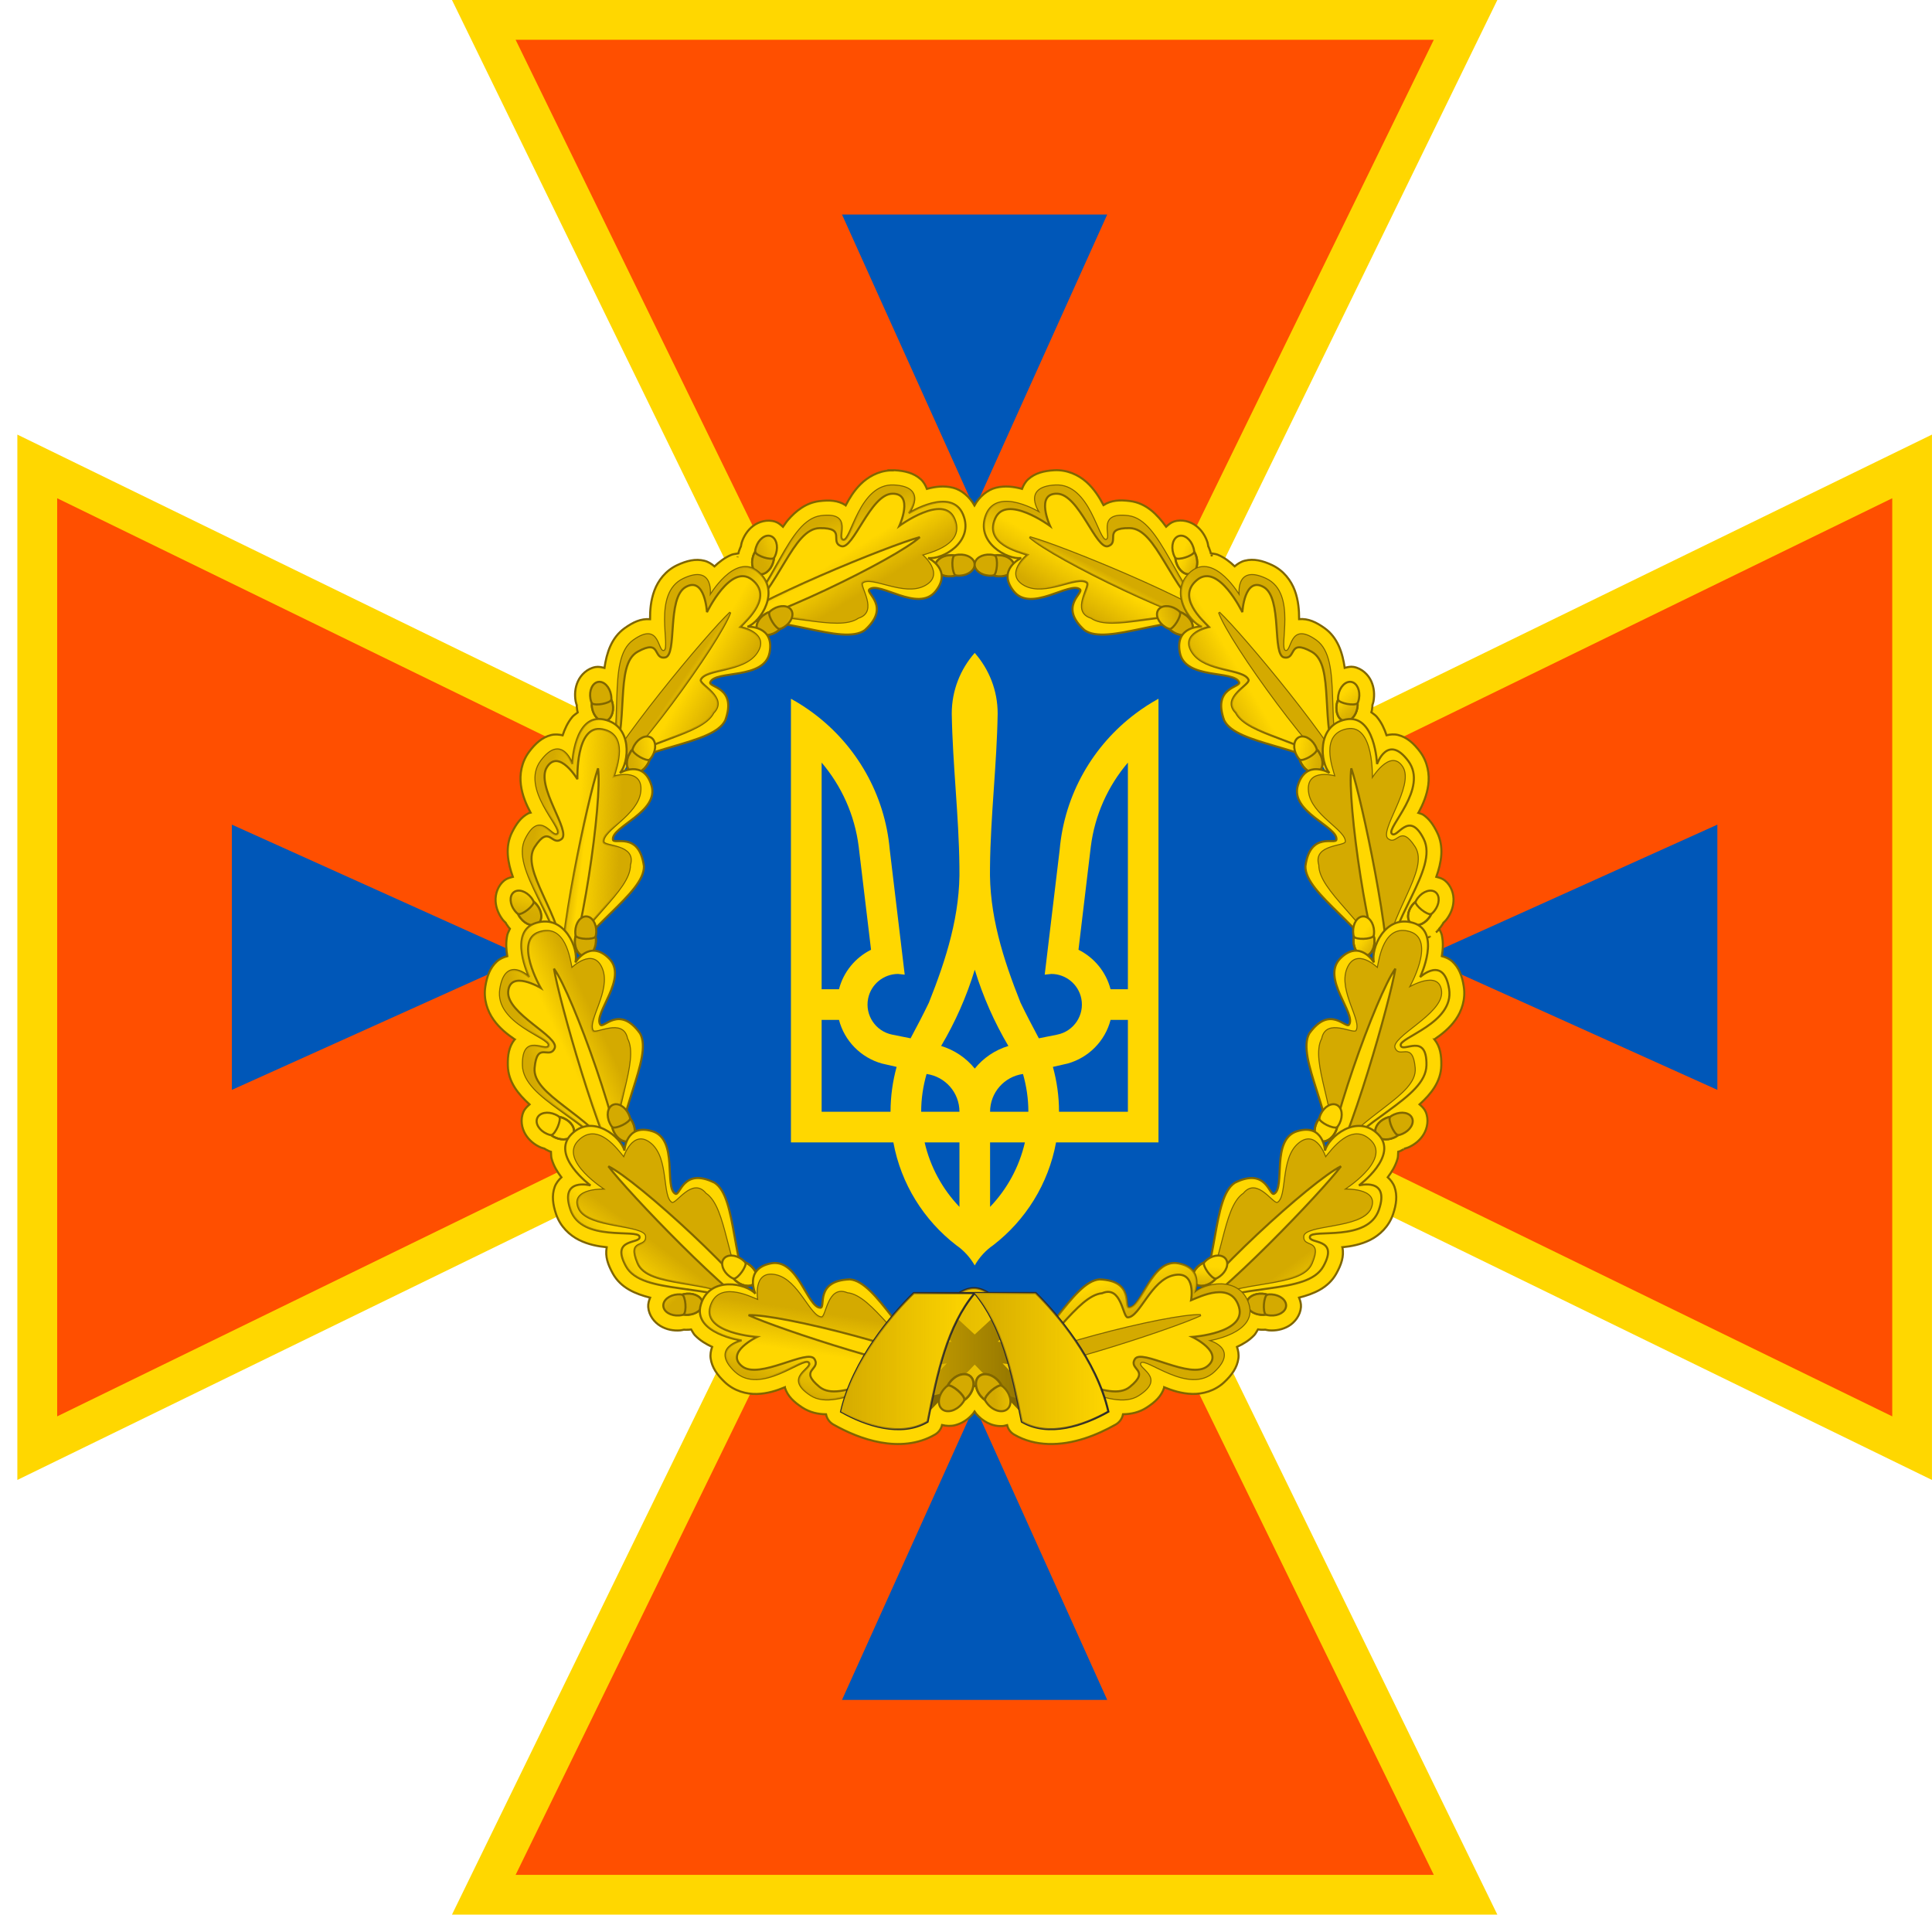 <svg width="54" height="54" viewBox="0 0 54 54" fill="none" xmlns="http://www.w3.org/2000/svg">
<path fill-rule="evenodd" clip-rule="evenodd" d="M12.633 0L24.199 23.714L0.485 12.147V41.365L24.199 29.8L12.633 53.514H41.851L30.285 29.8L53.999 41.365V12.147L30.285 23.713L41.851 0H12.633Z" fill="#FFD700"/>
<path fill-rule="evenodd" clip-rule="evenodd" d="M14.412 1.112L26.613 26.127L1.598 13.926V39.588L26.613 27.388L14.412 52.403H40.075L27.874 27.388L52.889 39.588V13.926L27.874 26.127L40.075 1.112H14.412Z" fill="#FF4F00"/>
<path d="M23.535 5.996H30.947L27.241 14.218L23.534 5.996H23.535Z" fill="#0057B8"/>
<path d="M30.946 47.513H23.534L27.241 39.291L30.947 47.513H30.946Z" fill="#0057B8"/>
<path d="M48.001 23.05V30.462L39.779 26.756L48.001 23.049V23.05Z" fill="#0057B8"/>
<path d="M6.481 30.461V23.049L14.703 26.756L6.481 30.462V30.461Z" fill="#0057B8"/>
<path fill-rule="evenodd" clip-rule="evenodd" d="M24.895 13.148C24.889 13.148 24.884 13.148 24.878 13.148C24.54 13.167 24.255 13.334 24.055 13.532C23.869 13.716 23.742 13.926 23.638 14.124C23.637 14.123 23.637 14.121 23.635 14.121C23.421 13.983 23.181 13.972 22.899 14.007C22.528 14.054 22.242 14.28 22.023 14.535C21.973 14.593 21.93 14.662 21.884 14.725C21.82 14.667 21.756 14.609 21.669 14.581C21.444 14.508 21.205 14.581 21.047 14.702C20.89 14.824 20.787 14.989 20.73 15.168C20.719 15.203 20.716 15.24 20.708 15.276C20.704 15.284 20.699 15.292 20.695 15.3C20.692 15.308 20.689 15.315 20.687 15.32C20.674 15.351 20.662 15.382 20.651 15.414V15.415C20.646 15.432 20.643 15.45 20.638 15.468C20.575 15.481 20.506 15.483 20.45 15.505C20.252 15.586 20.101 15.708 19.97 15.831C19.89 15.762 19.797 15.7 19.685 15.673C19.439 15.612 19.193 15.672 18.926 15.797C18.602 15.949 18.392 16.231 18.29 16.508C18.187 16.785 18.168 17.061 18.169 17.309C18.168 17.309 18.166 17.307 18.165 17.307C17.91 17.287 17.695 17.391 17.463 17.555C17.086 17.823 16.956 18.252 16.895 18.669C16.814 18.649 16.731 18.628 16.643 18.644C16.411 18.686 16.235 18.863 16.153 19.043C16.071 19.224 16.057 19.418 16.09 19.603C16.097 19.64 16.111 19.675 16.121 19.71C16.121 19.72 16.121 19.729 16.121 19.738C16.121 19.739 16.121 19.739 16.121 19.741C16.121 19.743 16.121 19.745 16.121 19.747C16.12 19.73 16.12 19.737 16.121 19.755C16.123 19.786 16.128 19.817 16.133 19.848C16.133 19.848 16.133 19.852 16.135 19.861C16.138 19.879 16.143 19.895 16.148 19.913C16.097 19.955 16.037 19.989 15.998 20.036C15.861 20.201 15.784 20.381 15.726 20.552C15.622 20.529 15.512 20.517 15.4 20.546C15.154 20.609 14.965 20.776 14.788 21.014C14.574 21.3 14.52 21.647 14.559 21.94C14.597 22.233 14.71 22.486 14.825 22.705C14.828 22.71 14.829 22.712 14.832 22.717C14.813 22.724 14.793 22.719 14.775 22.729C14.565 22.838 14.435 23.019 14.315 23.257C14.107 23.67 14.193 24.112 14.334 24.509C14.252 24.53 14.168 24.551 14.098 24.607C13.913 24.754 13.841 24.991 13.852 25.189C13.864 25.387 13.943 25.565 14.057 25.713C14.08 25.742 14.109 25.766 14.134 25.792C14.138 25.8 14.143 25.808 14.147 25.816C14.147 25.816 14.148 25.818 14.148 25.818C14.153 25.826 14.156 25.83 14.156 25.831C14.174 25.86 14.194 25.889 14.214 25.915C14.214 25.915 14.215 25.916 14.216 25.917C14.227 25.931 14.241 25.944 14.253 25.959C14.228 26.019 14.19 26.079 14.178 26.139C14.133 26.35 14.149 26.546 14.178 26.725C14.075 26.753 13.971 26.796 13.886 26.874C13.699 27.046 13.611 27.282 13.565 27.574C13.509 27.927 13.623 28.26 13.794 28.5C13.964 28.741 14.182 28.912 14.387 29.051C14.387 29.051 14.388 29.051 14.39 29.052C14.387 29.055 14.383 29.055 14.381 29.058C14.223 29.258 14.188 29.494 14.194 29.779C14.203 30.242 14.486 30.581 14.801 30.869C14.735 30.927 14.668 30.99 14.631 31.076C14.536 31.291 14.583 31.534 14.686 31.704C14.788 31.874 14.941 31.995 15.113 32.071C15.146 32.085 15.182 32.093 15.218 32.104C15.226 32.109 15.234 32.116 15.242 32.12C15.247 32.123 15.252 32.126 15.257 32.129C15.284 32.144 15.312 32.158 15.34 32.171C15.341 32.171 15.341 32.172 15.343 32.173C15.315 32.161 15.325 32.165 15.35 32.176C15.366 32.184 15.383 32.184 15.4 32.191C15.406 32.257 15.4 32.329 15.418 32.388C15.477 32.596 15.582 32.761 15.692 32.906C15.614 32.98 15.542 33.068 15.503 33.177C15.419 33.414 15.45 33.665 15.546 33.945C15.663 34.283 15.918 34.524 16.182 34.656C16.445 34.788 16.718 34.836 16.962 34.861C16.962 34.865 16.958 34.867 16.957 34.87C16.911 35.12 16.991 35.346 17.128 35.594C17.351 35.998 17.759 36.165 18.171 36.27C18.139 36.353 18.111 36.439 18.118 36.532C18.135 36.767 18.29 36.96 18.46 37.062C18.631 37.164 18.823 37.199 19.01 37.185H19.011C19.047 37.182 19.082 37.172 19.118 37.165C19.127 37.165 19.135 37.166 19.144 37.167H19.14C19.14 37.167 19.144 37.167 19.145 37.167C19.147 37.167 19.149 37.167 19.165 37.168C19.169 37.168 19.174 37.168 19.178 37.168C19.181 37.168 19.184 37.168 19.187 37.168C19.214 37.168 19.241 37.167 19.267 37.165C19.285 37.163 19.301 37.16 19.318 37.158C19.353 37.212 19.381 37.276 19.422 37.319C19.571 37.474 19.741 37.57 19.904 37.646C19.869 37.748 19.847 37.859 19.864 37.974C19.901 38.224 20.046 38.431 20.261 38.634C20.521 38.879 20.861 38.97 21.156 38.962C21.449 38.954 21.711 38.868 21.937 38.775C21.937 38.777 21.937 38.78 21.937 38.782C22.013 39.024 22.189 39.187 22.426 39.342C22.636 39.478 22.861 39.527 23.088 39.53C23.111 39.651 23.187 39.757 23.295 39.817C23.672 40.03 24.126 40.229 24.617 40.317C25.108 40.405 25.651 40.378 26.133 40.097C26.233 40.039 26.304 39.943 26.331 39.83C26.454 39.859 26.58 39.864 26.692 39.836C26.895 39.785 27.064 39.667 27.194 39.517C27.211 39.496 27.224 39.472 27.24 39.45C27.256 39.472 27.267 39.496 27.284 39.516C27.461 39.721 27.715 39.874 28.017 39.859C28.061 39.857 28.105 39.843 28.149 39.832C28.175 39.943 28.246 40.039 28.344 40.096C28.645 40.273 28.976 40.349 29.295 40.36C29.999 40.383 30.664 40.109 31.183 39.817C31.29 39.756 31.366 39.651 31.389 39.529C31.616 39.526 31.842 39.477 32.051 39.341C32.289 39.187 32.465 39.023 32.54 38.781C32.54 38.779 32.54 38.777 32.54 38.775C32.767 38.867 33.029 38.953 33.322 38.961C33.616 38.969 33.956 38.877 34.217 38.633C34.432 38.431 34.577 38.224 34.613 37.974C34.63 37.859 34.608 37.748 34.574 37.646C34.737 37.57 34.907 37.474 35.056 37.318C35.097 37.275 35.125 37.211 35.161 37.157C35.178 37.159 35.195 37.163 35.211 37.164H35.213C35.247 37.167 35.281 37.167 35.316 37.166H35.315C35.328 37.166 35.328 37.166 35.33 37.166C35.332 37.166 35.333 37.166 35.334 37.166C35.336 37.166 35.336 37.166 35.338 37.166H35.34C35.347 37.166 35.354 37.165 35.361 37.164C35.398 37.171 35.432 37.181 35.468 37.184H35.47C35.657 37.198 35.849 37.163 36.02 37.062C36.19 36.96 36.345 36.765 36.362 36.532C36.369 36.438 36.341 36.352 36.309 36.269C36.72 36.164 37.128 35.998 37.352 35.594C37.49 35.345 37.569 35.119 37.523 34.87C37.523 34.866 37.519 34.864 37.518 34.861C37.762 34.836 38.035 34.787 38.298 34.656C38.562 34.523 38.818 34.283 38.934 33.944C39.03 33.665 39.061 33.414 38.977 33.176C38.938 33.066 38.866 32.978 38.788 32.905C38.897 32.761 39.002 32.595 39.062 32.388C39.079 32.328 39.074 32.257 39.08 32.19C39.096 32.184 39.113 32.183 39.129 32.176C39.13 32.176 39.131 32.175 39.132 32.174C39.164 32.16 39.166 32.159 39.137 32.171C39.137 32.171 39.138 32.171 39.139 32.171C39.166 32.159 39.193 32.145 39.219 32.13C39.233 32.122 39.238 32.119 39.237 32.119H39.238C39.245 32.114 39.253 32.108 39.261 32.103C39.295 32.093 39.331 32.085 39.365 32.07C39.365 32.07 39.365 32.07 39.365 32.07C39.536 31.994 39.69 31.873 39.793 31.703C39.895 31.533 39.942 31.29 39.848 31.075C39.81 30.989 39.745 30.927 39.677 30.868C39.992 30.581 40.275 30.241 40.285 29.778C40.29 29.494 40.255 29.257 40.097 29.058C40.095 29.055 40.091 29.054 40.089 29.051C40.09 29.051 40.09 29.051 40.092 29.05C40.295 28.912 40.514 28.741 40.685 28.5C40.856 28.259 40.969 27.927 40.913 27.573C40.868 27.281 40.779 27.045 40.593 26.874C40.508 26.796 40.404 26.752 40.3 26.724C40.33 26.546 40.345 26.35 40.3 26.138C40.288 26.079 40.251 26.019 40.225 25.958C40.238 25.944 40.251 25.931 40.262 25.917C40.262 25.916 40.264 25.915 40.264 25.915C40.284 25.889 40.303 25.862 40.32 25.834L40.321 25.832C40.325 25.826 40.329 25.821 40.332 25.814C40.337 25.807 40.34 25.798 40.344 25.791C40.37 25.765 40.399 25.741 40.421 25.712C40.537 25.565 40.615 25.386 40.626 25.188C40.638 24.99 40.565 24.753 40.381 24.607C40.311 24.551 40.227 24.53 40.145 24.509C40.286 24.111 40.371 23.67 40.163 23.256C40.059 23.049 39.95 22.891 39.784 22.776C39.743 22.748 39.691 22.739 39.643 22.721C39.648 22.714 39.65 22.71 39.654 22.703C39.77 22.485 39.882 22.231 39.921 21.939C39.96 21.646 39.906 21.299 39.692 21.012C39.515 20.776 39.326 20.608 39.08 20.544C38.969 20.515 38.858 20.527 38.754 20.55C38.697 20.379 38.62 20.2 38.481 20.034C38.442 19.986 38.38 19.95 38.328 19.908C38.333 19.891 38.342 19.875 38.345 19.856C38.345 19.856 38.345 19.855 38.345 19.854C38.351 19.822 38.355 19.789 38.357 19.757C38.357 19.744 38.358 19.736 38.359 19.731V19.736C38.359 19.726 38.359 19.717 38.359 19.707C38.37 19.671 38.383 19.637 38.39 19.601C38.422 19.416 38.409 19.222 38.327 19.041C38.245 18.86 38.069 18.684 37.837 18.641C37.749 18.625 37.666 18.646 37.585 18.667C37.524 18.25 37.394 17.82 37.017 17.553C36.785 17.389 36.569 17.285 36.315 17.305C36.314 17.305 36.312 17.306 36.311 17.306C36.311 17.059 36.292 16.782 36.19 16.506C36.088 16.229 35.878 15.947 35.554 15.794C35.287 15.669 35.041 15.61 34.795 15.671C34.683 15.698 34.59 15.761 34.51 15.829C34.38 15.706 34.228 15.584 34.03 15.502C33.974 15.48 33.905 15.478 33.842 15.465C33.837 15.447 33.834 15.429 33.828 15.411C33.828 15.411 33.828 15.411 33.828 15.41C33.818 15.378 33.806 15.347 33.793 15.317C33.791 15.312 33.788 15.305 33.785 15.297V15.295C33.78 15.288 33.776 15.281 33.772 15.273C33.765 15.237 33.761 15.2 33.751 15.165C33.751 15.165 33.751 15.165 33.751 15.164C33.694 14.986 33.591 14.82 33.434 14.699C33.276 14.577 33.036 14.504 32.812 14.577C32.724 14.606 32.658 14.665 32.594 14.723C32.343 14.379 32.039 14.061 31.581 14.004C31.3 13.968 31.06 13.979 30.846 14.117C30.845 14.117 30.845 14.118 30.843 14.119C30.729 13.902 30.584 13.667 30.366 13.472C30.146 13.275 29.827 13.125 29.469 13.143C29.175 13.159 28.93 13.224 28.741 13.393C28.656 13.469 28.604 13.568 28.565 13.666C28.558 13.664 28.555 13.661 28.547 13.659C28.338 13.604 28.095 13.568 27.832 13.633C27.599 13.692 27.375 13.878 27.237 14.126C27.097 13.879 26.873 13.693 26.641 13.633C26.378 13.567 26.136 13.604 25.926 13.659C25.919 13.661 25.915 13.664 25.908 13.666C25.87 13.567 25.817 13.469 25.732 13.393C25.544 13.224 25.299 13.159 25.004 13.143C24.974 13.142 24.944 13.143 24.914 13.143C24.905 13.143 24.896 13.143 24.888 13.143L24.895 13.148ZM28.121 15.119C28.121 15.119 28.127 15.121 28.129 15.122V15.123C28.129 15.123 28.124 15.12 28.121 15.119ZM28.128 15.119H28.13C28.13 15.119 28.128 15.119 28.128 15.119ZM28.181 15.137C28.204 15.143 28.208 15.149 28.188 15.14C28.186 15.139 28.183 15.137 28.181 15.137ZM28.505 15.299L28.533 15.324C28.525 15.317 28.517 15.309 28.509 15.302C28.508 15.301 28.506 15.299 28.505 15.299H28.505ZM33.86 15.505C33.86 15.505 33.861 15.511 33.861 15.512C33.861 15.51 33.86 15.507 33.86 15.505ZM33.869 15.54L33.871 15.551C33.871 15.551 33.87 15.547 33.87 15.544C33.87 15.544 33.87 15.543 33.87 15.541V15.54H33.869ZM20.616 15.562C20.616 15.565 20.616 15.569 20.615 15.573V15.567L20.616 15.561V15.562ZM20.898 17.2L20.919 17.317L20.876 17.239L20.898 17.2H20.898ZM33.592 17.2L33.615 17.241L33.57 17.32L33.592 17.2ZM37.344 21.282L37.346 21.285L37.354 21.333L37.248 21.401L37.344 21.282ZM17.146 21.282L17.241 21.401L17.135 21.333L17.144 21.285L17.146 21.282ZM17.104 21.379C17.104 21.379 17.104 21.384 17.104 21.385V21.379ZM15.527 25.414V25.416C15.527 25.416 15.527 25.415 15.527 25.414ZM15.549 25.561C15.549 25.561 15.549 25.565 15.549 25.564C15.549 25.564 15.549 25.562 15.549 25.561ZM39.053 25.993C39.053 25.993 39.055 26 39.057 26.004C39.057 26.003 39.037 25.974 39.05 25.995L39.053 25.993ZM40.2 25.999L40.174 26.026C40.18 26.021 40.185 26.014 40.191 26.008C40.192 26.006 40.199 26 40.199 25.999H40.2ZM40.17 26.029L40.15 26.047L40.137 26.058C40.142 26.055 40.14 26.055 40.144 26.052C40.152 26.044 40.162 26.037 40.17 26.029ZM39.962 26.182C39.962 26.182 39.962 26.182 39.95 26.188C39.947 26.188 39.975 26.175 39.962 26.182ZM39.942 26.193L39.926 26.2C39.946 26.191 39.926 26.2 39.937 26.195C39.938 26.194 39.94 26.194 39.942 26.193ZM17.672 31.726L17.734 31.95L17.129 32.055L17.673 31.726H17.672ZM36.816 31.726L37.358 32.054L36.754 31.95L36.816 31.726ZM17.61 32.081L17.079 32.314L17.037 32.114L17.611 32.081H17.61ZM36.885 32.084L37.451 32.121L37.411 32.314L36.886 32.084H36.885ZM34.66 35.943C34.648 35.953 34.663 35.94 34.657 35.946C34.657 35.946 34.656 35.946 34.655 35.947L34.66 35.944V35.943ZM19.942 36.084C19.942 36.084 19.973 36.102 20.013 36.196L20.016 36.204C19.979 36.115 19.944 36.086 19.942 36.084V36.084ZM34.477 36.196C34.475 36.2 34.473 36.204 34.472 36.208C34.472 36.208 34.472 36.208 34.472 36.209L34.478 36.196L34.477 36.196ZM20.017 36.207V36.208C20.017 36.208 20.017 36.207 20.017 36.207ZM26.943 39.053C26.943 39.053 26.944 39.055 26.944 39.056C26.946 39.059 26.946 39.062 26.948 39.064C26.951 39.072 26.951 39.07 26.944 39.057L26.943 39.053Z" fill="#FFD700" stroke="#806600" stroke-width="0.058"/>
<path fill-rule="evenodd" clip-rule="evenodd" d="M38.381 26.834C38.381 20.684 33.394 15.697 27.244 15.697C21.094 15.697 16.106 20.684 16.106 26.834C16.106 32.984 21.094 37.971 27.244 37.971C33.394 37.971 38.381 32.984 38.381 26.834Z" fill="#0057B8"/>
<path d="M21.05 15.544C20.979 15.768 21.046 15.99 21.2 16.04C21.354 16.09 21.537 15.95 21.608 15.726C21.621 15.684 21.63 15.641 21.634 15.598C21.656 15.561 21.674 15.521 21.688 15.478C21.759 15.254 21.692 15.032 21.538 14.982C21.384 14.932 21.201 15.073 21.13 15.297C21.116 15.338 21.107 15.381 21.104 15.424C21.082 15.461 21.064 15.502 21.05 15.544V15.544Z" fill="#FFD700"/>
<path d="M21.05 15.544C20.979 15.768 21.046 15.99 21.2 16.04C21.354 16.09 21.537 15.95 21.608 15.726C21.621 15.684 21.63 15.641 21.634 15.598C21.656 15.561 21.674 15.521 21.688 15.478C21.759 15.254 21.692 15.032 21.538 14.982C21.384 14.932 21.201 15.073 21.13 15.297C21.116 15.338 21.107 15.381 21.104 15.424C21.082 15.461 21.064 15.502 21.05 15.544V15.544Z" fill="url(#paint0_linear_52_10612)" stroke="#806600" stroke-width="0.058"/>
<path d="M21.05 15.545C20.979 15.768 21.046 15.991 21.2 16.041C21.354 16.091 21.537 15.95 21.608 15.726C21.621 15.684 21.63 15.641 21.634 15.598C21.547 15.664 21.155 15.546 21.104 15.425C21.082 15.463 21.064 15.503 21.05 15.545Z" fill="url(#paint1_linear_52_10612)" stroke="#806600" stroke-width="0.058"/>
<path d="M26.543 15.517C26.31 15.533 26.13 15.678 26.141 15.841C26.152 16.003 26.349 16.122 26.582 16.107C26.626 16.104 26.669 16.096 26.709 16.084C26.752 16.09 26.796 16.093 26.839 16.09C27.072 16.074 27.252 15.929 27.241 15.767C27.23 15.604 27.032 15.485 26.8 15.501C26.756 15.504 26.713 15.512 26.672 15.524C26.63 15.517 26.586 15.515 26.542 15.519L26.543 15.517Z" fill="#FFD700"/>
<path d="M26.543 15.517C26.31 15.533 26.13 15.678 26.141 15.841C26.152 16.003 26.349 16.122 26.582 16.107C26.626 16.104 26.669 16.096 26.709 16.084C26.752 16.09 26.796 16.093 26.839 16.09C27.072 16.074 27.252 15.929 27.241 15.767C27.23 15.604 27.032 15.485 26.8 15.501C26.756 15.504 26.713 15.512 26.672 15.524C26.63 15.517 26.586 15.515 26.542 15.519L26.543 15.517Z" fill="url(#paint2_linear_52_10612)" stroke="#806600" stroke-width="0.058"/>
<path d="M26.543 15.518C26.31 15.534 26.13 15.679 26.141 15.841C26.152 16.004 26.35 16.123 26.582 16.108C26.626 16.105 26.669 16.097 26.709 16.085C26.616 16.028 26.58 15.617 26.673 15.524C26.631 15.517 26.587 15.515 26.543 15.519V15.518Z" fill="url(#paint3_linear_52_10612)" stroke="#806600" stroke-width="0.058"/>
<path fill-rule="evenodd" clip-rule="evenodd" d="M20.504 17.407C21.658 16.478 22.026 14.543 22.95 14.426C23.874 14.31 23.348 15.055 23.573 15.09C23.797 15.125 24.029 13.519 24.986 13.569C25.944 13.619 25.401 14.345 25.401 14.345C25.401 14.345 26.591 13.604 26.917 14.38C27.243 15.156 26.316 15.657 25.941 15.595C25.941 15.595 26.633 15.92 26.149 16.526C25.664 17.132 24.58 16.235 24.3 16.473C24.178 16.577 24.913 16.945 24.172 17.613C23.547 18.062 21.781 17.128 20.503 17.407H20.504Z" fill="#FFD700" stroke="#806600" stroke-width="0.058"/>
<path fill-rule="evenodd" clip-rule="evenodd" d="M20.504 17.407C21.658 16.478 22.026 14.543 22.95 14.426C23.874 14.31 23.348 15.055 23.573 15.09C23.797 15.125 24.029 13.519 24.986 13.569C25.944 13.619 25.401 14.345 25.401 14.345C25.401 14.345 26.591 13.604 26.917 14.38C27.243 15.156 26.316 15.657 25.941 15.595C25.941 15.595 26.633 15.92 26.149 16.526C25.664 17.132 24.58 16.235 24.3 16.473C24.178 16.577 24.913 16.945 24.172 17.613C23.547 18.062 21.781 17.128 20.503 17.407H20.504Z" fill="url(#paint4_linear_52_10612)"/>
<path fill-rule="evenodd" clip-rule="evenodd" d="M20.727 17.283C21.796 16.445 22.149 14.772 22.912 14.761C23.673 14.75 23.175 15.15 23.512 15.265C23.849 15.379 24.323 13.813 24.94 13.799C25.557 13.785 25.137 14.7 25.137 14.7C25.137 14.7 26.368 13.795 26.671 14.494C26.973 15.194 26.032 15.42 25.767 15.507C25.767 15.507 26.42 16.048 25.842 16.358C25.263 16.667 24.364 16.071 24.104 16.286C23.992 16.378 24.555 17.09 23.987 17.266C23.406 17.671 21.912 17.03 20.728 17.281L20.727 17.283Z" fill="#FFD700" stroke="#806600" stroke-width="0.058"/>
<path fill-rule="evenodd" clip-rule="evenodd" d="M20.727 17.283C21.796 16.445 22.149 14.772 22.912 14.761C23.673 14.75 23.175 15.15 23.512 15.265C23.849 15.379 24.323 13.813 24.94 13.799C25.557 13.785 25.137 14.7 25.137 14.7C25.137 14.7 26.368 13.795 26.671 14.494C26.973 15.194 26.032 15.42 25.767 15.507C25.767 15.507 26.42 16.048 25.842 16.358C25.263 16.667 24.364 16.071 24.104 16.286C23.992 16.378 24.555 17.09 23.987 17.266C23.406 17.671 21.912 17.03 20.728 17.281L20.727 17.283Z" fill="url(#paint5_linear_52_10612)"/>
<path fill-rule="evenodd" clip-rule="evenodd" d="M20.123 17.57C21.226 17.487 25.056 15.614 25.708 15.014C24.873 15.239 21.004 16.804 20.123 17.57Z" fill="#FFD700" stroke="#806600" stroke-width="0.058"/>
<path fill-rule="evenodd" clip-rule="evenodd" d="M20.123 17.57C21.226 17.487 25.056 15.614 25.708 15.014C24.873 15.239 21.004 16.804 20.123 17.57Z" fill="url(#paint6_linear_52_10612)"/>
<path d="M16.548 19.787C16.589 20.018 16.752 20.183 16.911 20.154C17.071 20.125 17.167 19.915 17.126 19.683C17.118 19.64 17.106 19.598 17.089 19.558C17.091 19.515 17.088 19.471 17.08 19.427C17.039 19.196 16.877 19.032 16.717 19.06C16.558 19.089 16.462 19.3 16.503 19.531C16.511 19.575 16.523 19.617 16.54 19.656C16.537 19.7 16.541 19.744 16.548 19.788V19.787Z" fill="#FFD700"/>
<path d="M16.548 19.787C16.589 20.018 16.752 20.183 16.911 20.154C17.071 20.125 17.167 19.915 17.126 19.683C17.118 19.64 17.106 19.598 17.089 19.558C17.091 19.515 17.088 19.471 17.08 19.427C17.039 19.196 16.877 19.032 16.717 19.06C16.558 19.089 16.462 19.3 16.503 19.531C16.511 19.575 16.523 19.617 16.54 19.656C16.537 19.7 16.541 19.744 16.548 19.788V19.787Z" fill="url(#paint7_linear_52_10612)" stroke="#806600" stroke-width="0.058"/>
<path d="M16.548 19.787C16.59 20.018 16.752 20.182 16.912 20.154C17.071 20.125 17.167 19.914 17.126 19.683C17.118 19.64 17.106 19.598 17.089 19.558C17.043 19.658 16.642 19.738 16.54 19.656C16.538 19.7 16.541 19.744 16.548 19.788V19.787Z" fill="url(#paint8_linear_52_10612)" stroke="#806600" stroke-width="0.058"/>
<path d="M21.385 17.164C21.187 17.288 21.095 17.5 21.18 17.639C21.265 17.778 21.496 17.79 21.694 17.666C21.73 17.643 21.765 17.615 21.796 17.585C21.836 17.571 21.876 17.552 21.913 17.529C22.111 17.404 22.203 17.192 22.117 17.053C22.032 16.914 21.802 16.903 21.604 17.027C21.567 17.05 21.533 17.078 21.502 17.107C21.462 17.122 21.422 17.14 21.385 17.164V17.164Z" fill="#FFD700"/>
<path d="M21.385 17.164C21.187 17.288 21.095 17.5 21.18 17.639C21.265 17.778 21.496 17.79 21.694 17.666C21.73 17.643 21.765 17.615 21.796 17.585C21.836 17.571 21.876 17.552 21.913 17.529C22.111 17.404 22.203 17.192 22.117 17.053C22.032 16.914 21.802 16.903 21.604 17.027C21.567 17.05 21.533 17.078 21.502 17.107C21.462 17.122 21.422 17.14 21.385 17.164V17.164Z" fill="url(#paint9_linear_52_10612)" stroke="#806600" stroke-width="0.058"/>
<path d="M21.385 17.163C21.187 17.287 21.095 17.5 21.18 17.638C21.265 17.777 21.496 17.789 21.694 17.665C21.73 17.642 21.765 17.614 21.796 17.584C21.686 17.578 21.463 17.232 21.502 17.106C21.461 17.12 21.422 17.139 21.384 17.163H21.385Z" fill="url(#paint10_linear_52_10612)" stroke="#806600" stroke-width="0.058"/>
<path fill-rule="evenodd" clip-rule="evenodd" d="M16.935 21.69C17.521 20.323 16.945 18.44 17.706 17.9C18.467 17.36 18.351 18.267 18.565 18.192C18.779 18.116 18.236 16.588 19.105 16.18C19.974 15.771 19.834 16.669 19.834 16.669C19.834 16.669 20.538 15.452 21.188 15.983C21.837 16.514 21.253 17.394 20.892 17.517C20.892 17.517 21.655 17.477 21.51 18.241C21.364 19.005 19.988 18.726 19.852 19.069C19.793 19.217 20.613 19.195 20.27 20.136C19.927 20.828 17.933 20.838 16.935 21.69Z" fill="#FFD700" stroke="#806600" stroke-width="0.058"/>
<path fill-rule="evenodd" clip-rule="evenodd" d="M16.935 21.69C17.521 20.323 16.945 18.44 17.706 17.9C18.467 17.36 18.351 18.267 18.565 18.192C18.779 18.116 18.236 16.588 19.105 16.18C19.974 15.771 19.834 16.669 19.834 16.669C19.834 16.669 20.538 15.452 21.188 15.983C21.837 16.514 21.253 17.394 20.892 17.517C20.892 17.517 21.655 17.477 21.51 18.241C21.364 19.005 19.988 18.726 19.852 19.069C19.793 19.217 20.613 19.195 20.27 20.136C19.927 20.828 17.933 20.838 16.935 21.69Z" fill="url(#paint11_linear_52_10612)"/>
<path fill-rule="evenodd" clip-rule="evenodd" d="M17.07 21.475C17.624 20.229 17.156 18.585 17.824 18.215C18.492 17.845 18.238 18.434 18.589 18.376C18.94 18.317 18.628 16.711 19.166 16.407C19.705 16.103 19.76 17.11 19.76 17.11C19.76 17.11 20.426 15.728 21.019 16.203C21.611 16.678 20.886 17.323 20.692 17.525C20.692 17.525 21.521 17.694 21.154 18.241C20.788 18.787 19.717 18.686 19.587 19C19.532 19.135 20.359 19.496 19.941 19.92C19.616 20.552 17.998 20.693 17.07 21.476V21.475Z" fill="#FFD700" stroke="#806600" stroke-width="0.058"/>
<path fill-rule="evenodd" clip-rule="evenodd" d="M17.07 21.475C17.624 20.229 17.156 18.585 17.824 18.215C18.492 17.845 18.238 18.434 18.589 18.376C18.94 18.317 18.628 16.711 19.166 16.407C19.705 16.103 19.76 17.11 19.76 17.11C19.76 17.11 20.426 15.728 21.019 16.203C21.611 16.678 20.886 17.323 20.692 17.525C20.692 17.525 21.521 17.694 21.154 18.241C20.788 18.787 19.717 18.686 19.587 19C19.532 19.135 20.359 19.496 19.941 19.92C19.616 20.552 17.998 20.693 17.07 21.476V21.475Z" fill="url(#paint12_linear_52_10612)"/>
<path fill-rule="evenodd" clip-rule="evenodd" d="M16.671 22.015C17.606 21.42 20.115 17.954 20.411 17.117C19.779 17.712 17.091 20.923 16.671 22.015Z" fill="#FFD700" stroke="#806600" stroke-width="0.058"/>
<path fill-rule="evenodd" clip-rule="evenodd" d="M16.671 22.015C17.606 21.42 20.115 17.954 20.411 17.117C19.779 17.712 17.091 20.923 16.671 22.015Z" fill="url(#paint13_linear_52_10612)"/>
<path d="M14.549 25.661C14.692 25.846 14.913 25.914 15.04 25.814C15.168 25.713 15.155 25.481 15.01 25.296C14.983 25.262 14.952 25.23 14.919 25.203C14.9 25.164 14.877 25.126 14.851 25.092C14.706 24.907 14.487 24.839 14.359 24.939C14.232 25.04 14.245 25.272 14.389 25.457C14.416 25.491 14.447 25.523 14.479 25.55C14.498 25.589 14.521 25.627 14.549 25.661Z" fill="#FFD700"/>
<path d="M14.549 25.661C14.692 25.846 14.913 25.914 15.04 25.814C15.168 25.713 15.155 25.481 15.01 25.296C14.983 25.262 14.952 25.23 14.919 25.203C14.9 25.164 14.877 25.126 14.851 25.092C14.706 24.907 14.487 24.839 14.359 24.939C14.232 25.04 14.245 25.272 14.389 25.457C14.416 25.491 14.447 25.523 14.479 25.55C14.498 25.589 14.521 25.627 14.549 25.661Z" fill="url(#paint14_linear_52_10612)" stroke="#806600" stroke-width="0.058"/>
<path d="M14.55 25.661C14.694 25.846 14.914 25.914 15.041 25.813C15.169 25.713 15.156 25.481 15.011 25.296C14.984 25.261 14.953 25.23 14.92 25.203C14.926 25.312 14.61 25.574 14.48 25.549C14.499 25.588 14.522 25.625 14.55 25.66V25.661Z" fill="url(#paint15_linear_52_10612)" stroke="#806600" stroke-width="0.058"/>
<path d="M17.599 21.057C17.482 21.26 17.5 21.492 17.64 21.574C17.78 21.656 17.988 21.558 18.105 21.354C18.127 21.316 18.145 21.276 18.157 21.235C18.186 21.203 18.213 21.168 18.235 21.13C18.352 20.926 18.334 20.695 18.194 20.613C18.053 20.531 17.845 20.629 17.728 20.832C17.706 20.871 17.688 20.91 17.676 20.952C17.647 20.983 17.62 21.019 17.599 21.058V21.057Z" fill="#FFD700"/>
<path d="M17.599 21.057C17.482 21.26 17.5 21.492 17.64 21.574C17.78 21.656 17.988 21.558 18.105 21.354C18.127 21.316 18.145 21.276 18.157 21.235C18.186 21.203 18.213 21.168 18.235 21.13C18.352 20.926 18.334 20.695 18.194 20.613C18.053 20.531 17.845 20.629 17.728 20.832C17.706 20.871 17.688 20.91 17.676 20.952C17.647 20.983 17.62 21.019 17.599 21.058V21.057Z" fill="url(#paint16_linear_52_10612)" stroke="#806600" stroke-width="0.058"/>
<path d="M17.599 21.059C17.482 21.262 17.5 21.493 17.64 21.575C17.78 21.658 17.988 21.559 18.105 21.356C18.127 21.317 18.145 21.278 18.157 21.236C18.058 21.282 17.7 21.082 17.675 20.953C17.646 20.985 17.619 21.02 17.598 21.059L17.599 21.059Z" fill="url(#paint17_linear_52_10612)" stroke="#806600" stroke-width="0.058"/>
<path fill-rule="evenodd" clip-rule="evenodd" d="M15.776 27.16C15.657 25.676 14.271 24.286 14.692 23.449C15.112 22.612 15.432 23.468 15.585 23.3C15.739 23.132 14.548 22.04 15.125 21.268C15.702 20.497 15.996 21.356 15.996 21.356C15.996 21.356 16.051 19.947 16.872 20.109C17.692 20.271 17.586 21.325 17.326 21.604C17.326 21.604 17.981 21.207 18.208 21.951C18.436 22.694 17.091 23.099 17.131 23.466C17.148 23.625 17.861 23.218 17.998 24.21C18.017 24.984 16.261 25.937 15.777 27.16L15.776 27.16Z" fill="#FFD700" stroke="#806600" stroke-width="0.058"/>
<path fill-rule="evenodd" clip-rule="evenodd" d="M15.776 27.16C15.657 25.676 14.271 24.286 14.692 23.449C15.112 22.612 15.432 23.468 15.585 23.3C15.739 23.132 14.548 22.04 15.125 21.268C15.702 20.497 15.996 21.356 15.996 21.356C15.996 21.356 16.051 19.947 16.872 20.109C17.692 20.271 17.586 21.325 17.326 21.604C17.326 21.604 17.981 21.207 18.208 21.951C18.436 22.694 17.091 23.099 17.131 23.466C17.148 23.625 17.861 23.218 17.998 24.21C18.017 24.984 16.261 25.937 15.777 27.16L15.776 27.16Z" fill="url(#paint18_linear_52_10612)"/>
<path fill-rule="evenodd" clip-rule="evenodd" d="M15.797 26.907C15.706 25.545 14.527 24.314 14.945 23.672C15.362 23.029 15.412 23.669 15.695 23.452C15.977 23.234 14.953 21.964 15.288 21.44C15.621 20.917 16.139 21.779 16.139 21.779C16.139 21.779 16.083 20.245 16.828 20.384C17.572 20.523 17.232 21.435 17.155 21.705C17.155 21.705 17.966 21.462 17.897 22.118C17.828 22.774 16.836 23.192 16.867 23.529C16.881 23.675 17.78 23.602 17.608 24.175C17.616 24.887 16.254 25.776 15.799 26.906L15.797 26.907Z" fill="#FFD700" stroke="#806600" stroke-width="0.058"/>
<path fill-rule="evenodd" clip-rule="evenodd" d="M15.797 26.907C15.706 25.545 14.527 24.314 14.945 23.672C15.362 23.029 15.412 23.669 15.695 23.452C15.977 23.234 14.953 21.964 15.288 21.44C15.621 20.917 16.139 21.779 16.139 21.779C16.139 21.779 16.083 20.245 16.828 20.384C17.572 20.523 17.232 21.435 17.155 21.705C17.155 21.705 17.966 21.462 17.897 22.118C17.828 22.774 16.836 23.192 16.867 23.529C16.881 23.675 17.78 23.602 17.608 24.175C17.616 24.887 16.254 25.776 15.799 26.906L15.797 26.907Z" fill="url(#paint19_linear_52_10612)"/>
<path fill-rule="evenodd" clip-rule="evenodd" d="M15.694 27.57C16.243 26.603 16.843 22.356 16.715 21.476C16.433 22.3 15.556 26.407 15.694 27.57Z" fill="#FFD700" stroke="#806600" stroke-width="0.058"/>
<path fill-rule="evenodd" clip-rule="evenodd" d="M15.694 27.57C16.243 26.603 16.843 22.356 16.715 21.476C16.433 22.3 15.556 26.407 15.694 27.57Z" fill="url(#paint20_linear_52_10612)"/>
<path d="M15.521 31.796C15.734 31.891 15.96 31.847 16.026 31.698C16.091 31.548 15.972 31.35 15.758 31.255C15.718 31.238 15.676 31.224 15.634 31.216C15.6 31.19 15.562 31.169 15.522 31.151C15.309 31.055 15.082 31.099 15.017 31.249C14.951 31.398 15.071 31.596 15.285 31.691C15.325 31.709 15.367 31.722 15.408 31.73C15.443 31.756 15.481 31.778 15.521 31.796Z" fill="#FFD700"/>
<path d="M15.521 31.796C15.734 31.891 15.96 31.847 16.026 31.698C16.091 31.548 15.972 31.35 15.758 31.255C15.718 31.238 15.676 31.224 15.634 31.216C15.6 31.19 15.562 31.169 15.522 31.151C15.309 31.055 15.082 31.099 15.017 31.249C14.951 31.398 15.071 31.596 15.285 31.691C15.325 31.709 15.367 31.722 15.408 31.73C15.443 31.756 15.481 31.778 15.521 31.796Z" fill="url(#paint21_linear_52_10612)" stroke="#806600" stroke-width="0.058"/>
<path d="M15.521 31.796C15.734 31.892 15.96 31.848 16.025 31.698C16.091 31.548 15.971 31.35 15.757 31.256C15.718 31.238 15.676 31.224 15.634 31.217C15.69 31.311 15.533 31.691 15.407 31.73C15.442 31.756 15.48 31.778 15.52 31.796H15.521Z" fill="url(#paint22_linear_52_10612)" stroke="#806600" stroke-width="0.058"/>
<path d="M16.069 26.288C16.06 26.523 16.184 26.718 16.346 26.724C16.508 26.731 16.646 26.545 16.655 26.31C16.657 26.266 16.654 26.222 16.646 26.18C16.657 26.138 16.663 26.095 16.665 26.05C16.674 25.815 16.55 25.62 16.388 25.614C16.226 25.608 16.088 25.793 16.079 26.028C16.078 26.072 16.08 26.115 16.088 26.158C16.078 26.2 16.071 26.244 16.07 26.288H16.069Z" fill="#FFD700"/>
<path d="M16.069 26.288C16.06 26.523 16.184 26.718 16.346 26.724C16.508 26.731 16.646 26.545 16.655 26.31C16.657 26.266 16.654 26.222 16.646 26.18C16.657 26.138 16.663 26.095 16.665 26.05C16.674 25.815 16.55 25.62 16.388 25.614C16.226 25.608 16.088 25.793 16.079 26.028C16.078 26.072 16.08 26.115 16.088 26.158C16.078 26.2 16.071 26.244 16.07 26.288H16.069Z" fill="url(#paint23_linear_52_10612)" stroke="#806600" stroke-width="0.058"/>
<path d="M16.069 26.288C16.06 26.523 16.184 26.719 16.346 26.725C16.508 26.732 16.646 26.546 16.655 26.311C16.657 26.267 16.654 26.223 16.646 26.181C16.579 26.268 16.171 26.262 16.088 26.158C16.078 26.2 16.071 26.244 16.07 26.288H16.069Z" fill="url(#paint24_linear_52_10612)" stroke="#806600" stroke-width="0.058"/>
<path fill-rule="evenodd" clip-rule="evenodd" d="M17.303 32.538C16.506 31.284 14.635 30.712 14.616 29.775C14.597 28.837 15.278 29.442 15.336 29.221C15.394 28.999 13.833 28.599 13.983 27.645C14.132 26.691 14.793 27.31 14.793 27.31C14.793 27.31 14.186 26.04 14.986 25.795C15.786 25.55 16.183 26.53 16.082 26.901C16.082 26.901 16.476 26.241 17.023 26.789C17.571 27.338 16.571 28.331 16.778 28.637C16.867 28.77 17.308 28.073 17.89 28.884C18.267 29.558 17.161 31.229 17.303 32.539V32.538Z" fill="#FFD700" stroke="#806600" stroke-width="0.058"/>
<path fill-rule="evenodd" clip-rule="evenodd" d="M17.303 32.538C16.506 31.284 14.635 30.712 14.616 29.775C14.597 28.837 15.278 29.442 15.336 29.221C15.394 28.999 13.833 28.599 13.983 27.645C14.132 26.691 14.793 27.31 14.793 27.31C14.793 27.31 14.186 26.04 14.986 25.795C15.786 25.55 16.183 26.53 16.082 26.901C16.082 26.901 16.476 26.241 17.023 26.789C17.571 27.338 16.571 28.331 16.778 28.637C16.867 28.77 17.308 28.073 17.89 28.884C18.267 29.558 17.161 31.229 17.303 32.539V32.538Z" fill="url(#paint25_linear_52_10612)"/>
<path fill-rule="evenodd" clip-rule="evenodd" d="M17.202 32.302C16.487 31.143 14.873 30.614 14.942 29.849C15.012 29.085 15.355 29.626 15.502 29.3C15.65 28.974 14.154 28.337 14.204 27.716C14.255 27.096 15.114 27.613 15.114 27.613C15.114 27.613 14.35 26.285 15.072 26.055C15.794 25.826 15.919 26.791 15.977 27.067C15.977 27.067 16.58 26.468 16.825 27.08C17.07 27.693 16.388 28.531 16.573 28.814C16.653 28.936 17.413 28.447 17.528 29.034C17.867 29.658 17.078 31.089 17.202 32.302V32.302Z" fill="#FFD700" stroke="#806600" stroke-width="0.058"/>
<path fill-rule="evenodd" clip-rule="evenodd" d="M17.202 32.302C16.487 31.143 14.873 30.614 14.942 29.849C15.012 29.085 15.355 29.626 15.502 29.3C15.65 28.974 14.154 28.337 14.204 27.716C14.255 27.096 15.114 27.613 15.114 27.613C15.114 27.613 14.35 26.285 15.072 26.055C15.794 25.826 15.919 26.791 15.977 27.067C15.977 27.067 16.58 26.468 16.825 27.08C17.07 27.693 16.388 28.531 16.573 28.814C16.653 28.936 17.413 28.447 17.528 29.034C17.867 29.658 17.078 31.089 17.202 32.302V32.302Z" fill="url(#paint26_linear_52_10612)"/>
<path fill-rule="evenodd" clip-rule="evenodd" d="M17.423 32.938C17.457 31.825 16.008 27.791 15.484 27.075C15.62 27.936 16.76 31.976 17.423 32.938Z" fill="#FFD700" stroke="#806600" stroke-width="0.058"/>
<path fill-rule="evenodd" clip-rule="evenodd" d="M17.423 32.938C17.457 31.825 16.008 27.791 15.484 27.075C15.62 27.936 16.76 31.976 17.423 32.938Z" fill="url(#paint27_linear_52_10612)"/>
<path d="M19.239 36.749C19.472 36.732 19.651 36.586 19.639 36.424C19.628 36.261 19.43 36.142 19.197 36.16C19.153 36.163 19.11 36.172 19.07 36.184C19.027 36.177 18.983 36.176 18.94 36.179C18.707 36.195 18.528 36.341 18.54 36.504C18.551 36.666 18.75 36.785 18.982 36.768C19.026 36.765 19.069 36.757 19.109 36.744C19.152 36.75 19.196 36.752 19.24 36.749H19.239Z" fill="#FFD700"/>
<path d="M19.239 36.749C19.472 36.732 19.651 36.586 19.639 36.424C19.628 36.261 19.43 36.142 19.197 36.16C19.153 36.163 19.11 36.172 19.07 36.184C19.027 36.177 18.983 36.176 18.94 36.179C18.707 36.195 18.528 36.341 18.54 36.504C18.551 36.666 18.75 36.785 18.982 36.768C19.026 36.765 19.069 36.757 19.109 36.744C19.152 36.75 19.196 36.752 19.24 36.749H19.239Z" fill="url(#paint28_linear_52_10612)" stroke="#806600" stroke-width="0.058"/>
<path d="M19.238 36.749C19.471 36.732 19.65 36.586 19.638 36.424C19.627 36.261 19.428 36.142 19.195 36.16C19.152 36.163 19.109 36.172 19.068 36.184C19.162 36.241 19.2 36.651 19.107 36.745C19.15 36.751 19.194 36.752 19.238 36.75V36.749Z" fill="url(#paint29_linear_52_10612)" stroke="#806600" stroke-width="0.058"/>
<path d="M17.155 31.63C17.257 31.841 17.458 31.955 17.604 31.884C17.75 31.813 17.785 31.584 17.684 31.372C17.664 31.333 17.641 31.296 17.615 31.262C17.605 31.22 17.59 31.178 17.571 31.138C17.47 30.927 17.269 30.813 17.123 30.884C16.977 30.955 16.942 31.184 17.044 31.396C17.062 31.435 17.086 31.472 17.112 31.505C17.122 31.547 17.137 31.589 17.156 31.629L17.155 31.63Z" fill="#FFD700"/>
<path d="M17.155 31.63C17.257 31.841 17.458 31.955 17.604 31.884C17.75 31.813 17.785 31.584 17.684 31.372C17.664 31.333 17.641 31.296 17.615 31.262C17.605 31.22 17.59 31.178 17.571 31.138C17.47 30.927 17.269 30.813 17.123 30.884C16.977 30.955 16.942 31.184 17.044 31.396C17.062 31.435 17.086 31.472 17.112 31.505C17.122 31.547 17.137 31.589 17.156 31.629L17.155 31.63Z" fill="url(#paint30_linear_52_10612)" stroke="#806600" stroke-width="0.058"/>
<path d="M17.156 31.631C17.257 31.842 17.458 31.956 17.604 31.885C17.75 31.814 17.786 31.584 17.684 31.373C17.665 31.334 17.642 31.297 17.615 31.263C17.597 31.371 17.233 31.559 17.112 31.507C17.122 31.549 17.137 31.591 17.156 31.631H17.156Z" fill="url(#paint31_linear_52_10612)" stroke="#806600" stroke-width="0.058"/>
<path fill-rule="evenodd" clip-rule="evenodd" d="M21.157 36.562C19.869 35.832 17.951 36.212 17.498 35.393C17.045 34.574 17.928 34.785 17.875 34.563C17.823 34.34 16.258 34.725 15.946 33.812C15.633 32.898 16.505 33.133 16.505 33.133C16.505 33.133 15.377 32.299 15.969 31.704C16.561 31.109 17.368 31.787 17.453 32.161C17.453 32.161 17.492 31.392 18.232 31.618C18.97 31.844 18.552 33.193 18.876 33.366C19.016 33.44 19.08 32.616 19.972 33.057C20.62 33.474 20.421 35.473 21.157 36.562L21.157 36.562Z" fill="#FFD700" stroke="#806600" stroke-width="0.058"/>
<path fill-rule="evenodd" clip-rule="evenodd" d="M21.157 36.562C19.869 35.832 17.951 36.212 17.498 35.393C17.045 34.574 17.928 34.785 17.875 34.563C17.823 34.34 16.258 34.725 15.946 33.812C15.633 32.898 16.505 33.133 16.505 33.133C16.505 33.133 15.377 32.299 15.969 31.704C16.561 31.109 17.368 31.787 17.453 32.161C17.453 32.161 17.492 31.392 18.232 31.618C18.97 31.844 18.552 33.193 18.876 33.366C19.016 33.44 19.08 32.616 19.972 33.057C20.62 33.474 20.421 35.473 21.157 36.562L21.157 36.562Z" fill="url(#paint32_linear_52_10612)"/>
<path fill-rule="evenodd" clip-rule="evenodd" d="M20.959 36.401C19.788 35.716 18.116 36.013 17.821 35.305C17.525 34.598 18.081 34.913 18.059 34.556C18.037 34.198 16.42 34.342 16.176 33.771C15.932 33.199 16.931 33.25 16.931 33.25C16.931 33.25 15.637 32.438 16.168 31.894C16.699 31.349 17.259 32.144 17.438 32.359C17.438 32.359 17.691 31.545 18.192 31.97C18.694 32.395 18.482 33.458 18.777 33.62C18.905 33.69 19.348 32.898 19.723 33.362C20.312 33.753 20.283 35.39 20.958 36.401H20.959Z" fill="#FFD700" stroke="#806600" stroke-width="0.058"/>
<path fill-rule="evenodd" clip-rule="evenodd" d="M20.959 36.401C19.788 35.716 18.116 36.013 17.821 35.305C17.525 34.598 18.081 34.913 18.059 34.556C18.037 34.198 16.42 34.342 16.176 33.771C15.932 33.199 16.931 33.25 16.931 33.25C16.931 33.25 15.637 32.438 16.168 31.894C16.699 31.349 17.259 32.144 17.438 32.359C17.438 32.359 17.691 31.545 18.192 31.97C18.694 32.395 18.482 33.458 18.777 33.62C18.905 33.69 19.348 32.898 19.723 33.362C20.312 33.753 20.283 35.39 20.958 36.401H20.959Z" fill="url(#paint33_linear_52_10612)"/>
<path fill-rule="evenodd" clip-rule="evenodd" d="M21.448 36.859C20.96 35.86 17.801 32.983 17.005 32.599C17.526 33.295 20.415 36.323 21.448 36.859Z" fill="#FFD700" stroke="#806600" stroke-width="0.058"/>
<path fill-rule="evenodd" clip-rule="evenodd" d="M21.448 36.859C20.96 35.86 17.801 32.983 17.005 32.599C17.526 33.295 20.415 36.323 21.448 36.859Z" fill="url(#paint34_linear_52_10612)"/>
<path d="M24.829 39.367C25.027 39.242 25.117 39.029 25.03 38.891C24.944 38.752 24.714 38.742 24.517 38.867C24.48 38.891 24.446 38.917 24.416 38.948C24.375 38.962 24.336 38.982 24.299 39.005C24.101 39.13 24.011 39.343 24.097 39.482C24.183 39.62 24.414 39.631 24.611 39.506C24.648 39.483 24.681 39.455 24.712 39.425C24.752 39.41 24.792 39.391 24.83 39.367H24.829Z" fill="#FFD700"/>
<path d="M24.829 39.367C25.027 39.242 25.117 39.029 25.03 38.891C24.944 38.752 24.714 38.742 24.517 38.867C24.48 38.891 24.446 38.917 24.416 38.948C24.375 38.962 24.336 38.982 24.299 39.005C24.101 39.13 24.011 39.343 24.097 39.482C24.183 39.62 24.414 39.631 24.611 39.506C24.648 39.483 24.681 39.455 24.712 39.425C24.752 39.41 24.792 39.391 24.83 39.367H24.829Z" fill="url(#paint35_linear_52_10612)"/>
<path d="M24.828 39.367C25.026 39.242 25.116 39.029 25.029 38.891C24.943 38.753 24.713 38.742 24.515 38.867C24.478 38.891 24.444 38.917 24.414 38.948C24.523 38.954 24.748 39.298 24.71 39.425C24.75 39.41 24.79 39.391 24.828 39.367Z" fill="url(#paint36_linear_52_10612)" stroke="#806600" stroke-width="0.058"/>
<path d="M20.603 35.832C20.791 35.971 21.022 35.977 21.117 35.844C21.212 35.713 21.137 35.493 20.949 35.354C20.913 35.328 20.876 35.306 20.836 35.289C20.808 35.257 20.775 35.227 20.74 35.2C20.552 35.062 20.321 35.056 20.226 35.188C20.131 35.319 20.206 35.539 20.394 35.677C20.43 35.703 20.467 35.725 20.506 35.742C20.534 35.775 20.567 35.804 20.603 35.831V35.832Z" fill="#FFD700"/>
<path d="M20.603 35.832C20.791 35.971 21.022 35.977 21.117 35.844C21.212 35.713 21.137 35.493 20.949 35.354C20.913 35.328 20.876 35.306 20.836 35.289C20.808 35.257 20.775 35.227 20.74 35.2C20.552 35.062 20.321 35.056 20.226 35.188C20.131 35.319 20.206 35.539 20.394 35.677C20.43 35.703 20.467 35.725 20.506 35.742C20.534 35.775 20.567 35.804 20.603 35.831V35.832Z" fill="url(#paint37_linear_52_10612)" stroke="#806600" stroke-width="0.058"/>
<path d="M20.605 35.831C20.793 35.97 21.023 35.975 21.119 35.843C21.214 35.712 21.139 35.492 20.95 35.353C20.915 35.327 20.878 35.305 20.838 35.288C20.872 35.393 20.639 35.73 20.508 35.741C20.536 35.774 20.569 35.803 20.605 35.83V35.831Z" fill="url(#paint38_linear_52_10612)" stroke="#806600" stroke-width="0.058"/>
<path fill-rule="evenodd" clip-rule="evenodd" d="M26.434 38.294C24.957 38.258 23.441 39.502 22.659 38.993C21.877 38.484 22.755 38.253 22.604 38.081C22.454 37.909 21.253 38.989 20.551 38.331C19.849 37.672 20.728 37.467 20.728 37.467C20.728 37.467 19.344 37.265 19.59 36.459C19.835 35.653 20.864 35.87 21.113 36.16C21.113 36.16 20.79 35.462 21.547 35.312C22.305 35.163 22.563 36.552 22.931 36.551C23.089 36.551 22.762 35.792 23.755 35.759C24.521 35.821 25.277 37.68 26.435 38.293L26.434 38.294Z" fill="#FFD700" stroke="#806600" stroke-width="0.058"/>
<path fill-rule="evenodd" clip-rule="evenodd" d="M26.434 38.294C24.957 38.258 23.441 39.502 22.659 38.993C21.877 38.484 22.755 38.253 22.604 38.081C22.454 37.909 21.253 38.989 20.551 38.331C19.849 37.672 20.728 37.467 20.728 37.467C20.728 37.467 19.344 37.265 19.59 36.459C19.835 35.653 20.864 35.87 21.113 36.16C21.113 36.16 20.79 35.462 21.547 35.312C22.305 35.163 22.563 36.552 22.931 36.551C23.089 36.551 22.762 35.792 23.755 35.759C24.521 35.821 25.277 37.68 26.435 38.293L26.434 38.294Z" fill="url(#paint39_linear_52_10612)"/>
<path fill-rule="evenodd" clip-rule="evenodd" d="M26.186 38.246C24.832 38.195 23.494 39.248 22.904 38.763C22.314 38.277 22.951 38.294 22.766 37.988C22.58 37.682 21.219 38.575 20.738 38.186C20.256 37.797 21.161 37.368 21.161 37.368C21.161 37.368 19.641 37.264 19.856 36.532C20.071 35.801 20.935 36.237 21.195 36.342C21.195 36.342 21.039 35.504 21.68 35.642C22.32 35.779 22.629 36.818 22.965 36.821C23.11 36.823 23.133 35.914 23.681 36.146C24.383 36.212 25.12 37.671 26.187 38.245L26.186 38.246Z" fill="#FFD700" stroke="#806600" stroke-width="0.058"/>
<path fill-rule="evenodd" clip-rule="evenodd" d="M26.186 38.246C24.832 38.195 23.494 39.248 22.904 38.763C22.314 38.277 22.951 38.294 22.766 37.988C22.58 37.682 21.219 38.575 20.738 38.186C20.256 37.797 21.161 37.368 21.161 37.368C21.161 37.368 19.641 37.264 19.856 36.532C20.071 35.801 20.935 36.237 21.195 36.342C21.195 36.342 21.039 35.504 21.68 35.642C22.32 35.779 22.629 36.818 22.965 36.821C23.11 36.823 23.133 35.914 23.681 36.146C24.383 36.212 25.12 37.671 26.187 38.245L26.186 38.246Z" fill="url(#paint40_linear_52_10612)"/>
<path fill-rule="evenodd" clip-rule="evenodd" d="M26.832 38.419C25.934 37.768 21.805 36.722 20.923 36.759C21.707 37.128 25.668 38.435 26.832 38.419Z" fill="#FFD700" stroke="#806600" stroke-width="0.058"/>
<path fill-rule="evenodd" clip-rule="evenodd" d="M26.832 38.419C25.934 37.768 21.805 36.722 20.923 36.759C21.707 37.128 25.668 38.435 26.832 38.419Z" fill="url(#paint41_linear_52_10612)"/>
<path d="M33.434 15.544C33.505 15.768 33.438 15.99 33.284 16.04C33.13 16.09 32.947 15.95 32.876 15.726C32.863 15.684 32.854 15.641 32.85 15.598C32.828 15.561 32.81 15.521 32.796 15.478C32.725 15.254 32.792 15.032 32.946 14.982C33.1 14.932 33.283 15.073 33.354 15.297C33.367 15.338 33.377 15.381 33.38 15.424C33.402 15.461 33.42 15.502 33.434 15.544V15.544Z" fill="#FFD700"/>
<path d="M33.434 15.544C33.505 15.768 33.438 15.99 33.284 16.04C33.13 16.09 32.947 15.95 32.876 15.726C32.863 15.684 32.854 15.641 32.85 15.598C32.828 15.561 32.81 15.521 32.796 15.478C32.725 15.254 32.792 15.032 32.946 14.982C33.1 14.932 33.283 15.073 33.354 15.297C33.367 15.338 33.377 15.381 33.38 15.424C33.402 15.461 33.42 15.502 33.434 15.544V15.544Z" fill="url(#paint42_linear_52_10612)" stroke="#806600" stroke-width="0.058"/>
<path d="M33.436 15.545C33.507 15.768 33.44 15.991 33.286 16.041C33.132 16.091 32.949 15.95 32.878 15.726C32.865 15.684 32.856 15.641 32.852 15.598C32.939 15.664 33.331 15.546 33.382 15.425C33.404 15.463 33.422 15.503 33.436 15.545Z" fill="url(#paint43_linear_52_10612)" stroke="#806600" stroke-width="0.058"/>
<path d="M27.941 15.518C28.173 15.534 28.353 15.678 28.342 15.841C28.331 16.003 28.134 16.122 27.901 16.107C27.858 16.104 27.814 16.096 27.774 16.084C27.732 16.091 27.687 16.093 27.644 16.09C27.412 16.074 27.232 15.93 27.243 15.767C27.253 15.604 27.451 15.485 27.684 15.501C27.727 15.504 27.77 15.512 27.811 15.524C27.854 15.518 27.898 15.515 27.942 15.519L27.941 15.518Z" fill="#FFD700"/>
<path d="M27.941 15.518C28.173 15.534 28.353 15.678 28.342 15.841C28.331 16.003 28.134 16.122 27.901 16.107C27.858 16.104 27.814 16.096 27.774 16.084C27.732 16.091 27.687 16.093 27.644 16.09C27.412 16.074 27.232 15.93 27.243 15.767C27.253 15.604 27.451 15.485 27.684 15.501C27.727 15.504 27.77 15.512 27.811 15.524C27.854 15.518 27.898 15.515 27.942 15.519L27.941 15.518Z" fill="url(#paint44_linear_52_10612)" stroke="#806600" stroke-width="0.058"/>
<path d="M27.942 15.518C28.175 15.534 28.355 15.679 28.344 15.841C28.333 16.004 28.135 16.123 27.902 16.108C27.859 16.105 27.816 16.097 27.775 16.085C27.869 16.028 27.905 15.617 27.811 15.524C27.854 15.517 27.898 15.515 27.942 15.519V15.518Z" fill="url(#paint45_linear_52_10612)" stroke="#806600" stroke-width="0.058"/>
<path fill-rule="evenodd" clip-rule="evenodd" d="M33.981 17.407C32.826 16.478 32.458 14.543 31.534 14.426C30.611 14.31 31.136 15.055 30.912 15.09C30.687 15.125 30.456 13.519 29.498 13.569C28.541 13.619 29.083 14.345 29.083 14.345C29.083 14.345 27.893 13.604 27.567 14.38C27.242 15.156 28.168 15.657 28.543 15.595C28.543 15.595 27.851 15.92 28.335 16.526C28.821 17.132 29.905 16.235 30.185 16.473C30.306 16.577 29.572 16.945 30.312 17.613C30.938 18.062 32.703 17.128 33.981 17.407H33.981Z" fill="#FFD700" stroke="#806600" stroke-width="0.058"/>
<path fill-rule="evenodd" clip-rule="evenodd" d="M33.981 17.407C32.826 16.478 32.458 14.543 31.534 14.426C30.611 14.31 31.136 15.055 30.912 15.09C30.687 15.125 30.456 13.519 29.498 13.569C28.541 13.619 29.083 14.345 29.083 14.345C29.083 14.345 27.893 13.604 27.567 14.38C27.242 15.156 28.168 15.657 28.543 15.595C28.543 15.595 27.851 15.92 28.335 16.526C28.821 17.132 29.905 16.235 30.185 16.473C30.306 16.577 29.572 16.945 30.312 17.613C30.938 18.062 32.703 17.128 33.981 17.407H33.981Z" fill="url(#paint46_linear_52_10612)"/>
<path fill-rule="evenodd" clip-rule="evenodd" d="M33.759 17.283C32.69 16.445 32.337 14.772 31.574 14.761C30.812 14.75 31.311 15.15 30.973 15.265C30.636 15.379 30.163 13.813 29.546 13.799C28.928 13.785 29.349 14.7 29.349 14.7C29.349 14.7 28.117 13.795 27.815 14.494C27.513 15.194 28.453 15.42 28.719 15.507C28.719 15.507 28.066 16.048 28.644 16.358C29.222 16.667 30.121 16.071 30.381 16.286C30.493 16.378 29.931 17.09 30.499 17.266C31.079 17.671 32.574 17.03 33.758 17.281L33.759 17.283Z" fill="#FFD700" stroke="#806600" stroke-width="0.058"/>
<path fill-rule="evenodd" clip-rule="evenodd" d="M33.759 17.283C32.69 16.445 32.337 14.772 31.574 14.761C30.812 14.75 31.311 15.15 30.973 15.265C30.636 15.379 30.163 13.813 29.546 13.799C28.928 13.785 29.349 14.7 29.349 14.7C29.349 14.7 28.117 13.795 27.815 14.494C27.513 15.194 28.453 15.42 28.719 15.507C28.719 15.507 28.066 16.048 28.644 16.358C29.222 16.667 30.121 16.071 30.381 16.286C30.493 16.378 29.931 17.09 30.499 17.266C31.079 17.671 32.574 17.03 33.758 17.281L33.759 17.283Z" fill="url(#paint47_linear_52_10612)"/>
<path fill-rule="evenodd" clip-rule="evenodd" d="M34.365 17.57C33.263 17.487 29.432 15.614 28.78 15.014C29.616 15.239 33.485 16.804 34.365 17.57Z" fill="#FFD700" stroke="#806600" stroke-width="0.058"/>
<path fill-rule="evenodd" clip-rule="evenodd" d="M34.365 17.57C33.263 17.487 29.432 15.614 28.78 15.014C29.616 15.239 33.485 16.804 34.365 17.57Z" fill="url(#paint48_linear_52_10612)"/>
<path d="M37.939 19.787C37.898 20.018 37.735 20.183 37.575 20.154C37.416 20.125 37.32 19.915 37.361 19.683C37.369 19.64 37.381 19.598 37.398 19.558C37.396 19.515 37.399 19.471 37.407 19.427C37.448 19.196 37.61 19.032 37.77 19.06C37.929 19.089 38.025 19.3 37.984 19.531C37.976 19.575 37.964 19.617 37.947 19.656C37.95 19.7 37.946 19.744 37.939 19.788V19.787Z" fill="#FFD700"/>
<path d="M37.939 19.787C37.898 20.018 37.735 20.183 37.575 20.154C37.416 20.125 37.32 19.915 37.361 19.683C37.369 19.64 37.381 19.598 37.398 19.558C37.396 19.515 37.399 19.471 37.407 19.427C37.448 19.196 37.61 19.032 37.77 19.06C37.929 19.089 38.025 19.3 37.984 19.531C37.976 19.575 37.964 19.617 37.947 19.656C37.95 19.7 37.946 19.744 37.939 19.788V19.787Z" fill="url(#paint49_linear_52_10612)" stroke="#806600" stroke-width="0.058"/>
<path d="M37.939 19.787C37.898 20.018 37.735 20.182 37.575 20.154C37.416 20.125 37.32 19.914 37.361 19.683C37.369 19.64 37.381 19.598 37.398 19.558C37.444 19.658 37.846 19.738 37.947 19.656C37.95 19.7 37.946 19.744 37.939 19.788V19.787Z" fill="url(#paint50_linear_52_10612)" stroke="#806600" stroke-width="0.058"/>
<path d="M33.103 17.164C33.3 17.288 33.392 17.5 33.307 17.639C33.222 17.778 32.991 17.79 32.794 17.666C32.757 17.643 32.722 17.615 32.692 17.585C32.651 17.571 32.612 17.552 32.574 17.529C32.376 17.404 32.285 17.192 32.37 17.053C32.456 16.914 32.685 16.903 32.883 17.027C32.92 17.05 32.955 17.078 32.985 17.107C33.025 17.122 33.065 17.14 33.103 17.164V17.164Z" fill="#FFD700"/>
<path d="M33.103 17.164C33.3 17.288 33.392 17.5 33.307 17.639C33.222 17.778 32.991 17.79 32.794 17.666C32.757 17.643 32.722 17.615 32.692 17.585C32.651 17.571 32.612 17.552 32.574 17.529C32.376 17.404 32.285 17.192 32.37 17.053C32.456 16.914 32.685 16.903 32.883 17.027C32.92 17.05 32.955 17.078 32.985 17.107C33.025 17.122 33.065 17.14 33.103 17.164V17.164Z" fill="url(#paint51_linear_52_10612)" stroke="#806600" stroke-width="0.058"/>
<path d="M33.1 17.163C33.298 17.287 33.39 17.5 33.305 17.638C33.219 17.777 32.989 17.789 32.791 17.665C32.754 17.642 32.72 17.614 32.69 17.584C32.798 17.578 33.022 17.232 32.983 17.106C33.024 17.12 33.063 17.139 33.101 17.163H33.1Z" fill="url(#paint52_linear_52_10612)" stroke="#806600" stroke-width="0.058"/>
<path fill-rule="evenodd" clip-rule="evenodd" d="M37.553 21.69C36.966 20.323 37.542 18.44 36.781 17.9C36.02 17.36 36.137 18.267 35.922 18.192C35.708 18.116 36.251 16.588 35.382 16.18C34.513 15.771 34.653 16.669 34.653 16.669C34.653 16.669 33.949 15.452 33.299 15.983C32.65 16.514 33.235 17.394 33.595 17.517C33.595 17.517 32.832 17.477 32.977 18.241C33.123 19.005 34.499 18.726 34.635 19.069C34.694 19.217 33.874 19.195 34.217 20.136C34.56 20.828 36.554 20.838 37.553 21.69Z" fill="#FFD700" stroke="#806600" stroke-width="0.058"/>
<path fill-rule="evenodd" clip-rule="evenodd" d="M37.553 21.69C36.966 20.323 37.542 18.44 36.781 17.9C36.02 17.36 36.137 18.267 35.922 18.192C35.708 18.116 36.251 16.588 35.382 16.18C34.513 15.771 34.653 16.669 34.653 16.669C34.653 16.669 33.949 15.452 33.299 15.983C32.65 16.514 33.235 17.394 33.595 17.517C33.595 17.517 32.832 17.477 32.977 18.241C33.123 19.005 34.499 18.726 34.635 19.069C34.694 19.217 33.874 19.195 34.217 20.136C34.56 20.828 36.554 20.838 37.553 21.69Z" fill="url(#paint53_linear_52_10612)"/>
<path fill-rule="evenodd" clip-rule="evenodd" d="M37.414 21.475C36.86 20.229 37.328 18.585 36.66 18.215C35.992 17.845 36.246 18.434 35.895 18.376C35.544 18.317 35.856 16.711 35.318 16.407C34.779 16.103 34.724 17.11 34.724 17.11C34.724 17.11 34.059 15.728 33.466 16.203C32.873 16.678 33.599 17.323 33.793 17.525C33.793 17.525 32.963 17.694 33.33 18.241C33.697 18.787 34.768 18.686 34.897 19C34.952 19.135 34.125 19.496 34.544 19.92C34.868 20.552 36.486 20.693 37.414 21.476V21.475Z" fill="#FFD700" stroke="#806600" stroke-width="0.058"/>
<path fill-rule="evenodd" clip-rule="evenodd" d="M37.414 21.475C36.86 20.229 37.328 18.585 36.66 18.215C35.992 17.845 36.246 18.434 35.895 18.376C35.544 18.317 35.856 16.711 35.318 16.407C34.779 16.103 34.724 17.11 34.724 17.11C34.724 17.11 34.059 15.728 33.466 16.203C32.873 16.678 33.599 17.323 33.793 17.525C33.793 17.525 32.963 17.694 33.33 18.241C33.697 18.787 34.768 18.686 34.897 19C34.952 19.135 34.125 19.496 34.544 19.92C34.868 20.552 36.486 20.693 37.414 21.476V21.475Z" fill="url(#paint54_linear_52_10612)"/>
<path fill-rule="evenodd" clip-rule="evenodd" d="M37.814 22.015C36.879 21.42 34.369 17.954 34.073 17.117C34.706 17.712 37.393 20.923 37.814 22.015Z" fill="#FFD700" stroke="#806600" stroke-width="0.058"/>
<path fill-rule="evenodd" clip-rule="evenodd" d="M37.814 22.015C36.879 21.42 34.369 17.954 34.073 17.117C34.706 17.712 37.393 20.923 37.814 22.015Z" fill="url(#paint55_linear_52_10612)"/>
<path d="M39.935 25.661C39.791 25.846 39.571 25.914 39.443 25.814C39.315 25.713 39.329 25.481 39.473 25.296C39.501 25.262 39.531 25.23 39.564 25.203C39.583 25.164 39.606 25.126 39.633 25.092C39.777 24.907 39.997 24.839 40.125 24.939C40.252 25.04 40.238 25.272 40.094 25.457C40.068 25.491 40.037 25.523 40.004 25.55C39.985 25.589 39.962 25.627 39.935 25.661Z" fill="#FFD700"/>
<path d="M39.935 25.661C39.791 25.846 39.571 25.914 39.443 25.814C39.315 25.713 39.329 25.481 39.473 25.296C39.501 25.262 39.531 25.23 39.564 25.203C39.583 25.164 39.606 25.126 39.633 25.092C39.777 24.907 39.997 24.839 40.125 24.939C40.252 25.04 40.238 25.272 40.094 25.457C40.068 25.491 40.037 25.523 40.004 25.55C39.985 25.589 39.962 25.627 39.935 25.661Z" fill="url(#paint56_linear_52_10612)" stroke="#806600" stroke-width="0.058"/>
<path d="M39.935 25.663C39.791 25.848 39.571 25.916 39.443 25.816C39.315 25.715 39.329 25.483 39.473 25.298C39.501 25.263 39.531 25.232 39.564 25.205C39.559 25.315 39.875 25.576 40.004 25.551C39.985 25.59 39.962 25.628 39.935 25.662V25.663Z" fill="url(#paint57_linear_52_10612)" stroke="#806600" stroke-width="0.058"/>
<path d="M36.887 21.057C37.004 21.26 36.986 21.492 36.846 21.574C36.706 21.656 36.497 21.558 36.38 21.354C36.358 21.316 36.34 21.276 36.328 21.235C36.299 21.203 36.273 21.168 36.251 21.13C36.134 20.926 36.152 20.695 36.292 20.613C36.432 20.531 36.641 20.629 36.758 20.832C36.779 20.871 36.797 20.91 36.81 20.952C36.839 20.983 36.865 21.019 36.887 21.058V21.057Z" fill="#FFD700"/>
<path d="M36.887 21.057C37.004 21.26 36.986 21.492 36.846 21.574C36.706 21.656 36.497 21.558 36.38 21.354C36.358 21.316 36.34 21.276 36.328 21.235C36.299 21.203 36.273 21.168 36.251 21.13C36.134 20.926 36.152 20.695 36.292 20.613C36.432 20.531 36.641 20.629 36.758 20.832C36.779 20.871 36.797 20.91 36.81 20.952C36.839 20.983 36.865 21.019 36.887 21.058V21.057Z" fill="url(#paint58_linear_52_10612)" stroke="#806600" stroke-width="0.058"/>
<path d="M36.887 21.059C37.004 21.262 36.986 21.493 36.846 21.575C36.706 21.658 36.497 21.559 36.38 21.356C36.358 21.317 36.34 21.278 36.328 21.236C36.428 21.282 36.785 21.082 36.81 20.953C36.839 20.985 36.866 21.02 36.888 21.059L36.887 21.059Z" fill="url(#paint59_linear_52_10612)" stroke="#806600" stroke-width="0.058"/>
<path fill-rule="evenodd" clip-rule="evenodd" d="M38.709 27.16C38.828 25.676 40.214 24.286 39.793 23.449C39.373 22.612 39.053 23.468 38.9 23.3C38.746 23.132 39.937 22.04 39.36 21.268C38.783 20.497 38.489 21.356 38.489 21.356C38.489 21.356 38.434 19.947 37.614 20.109C36.792 20.271 36.899 21.325 37.159 21.604C37.159 21.604 36.504 21.207 36.277 21.951C36.05 22.694 37.394 23.099 37.354 23.466C37.337 23.625 36.623 23.218 36.487 24.21C36.468 24.984 38.224 25.937 38.708 27.16L38.709 27.16Z" fill="#FFD700" stroke="#806600" stroke-width="0.058"/>
<path fill-rule="evenodd" clip-rule="evenodd" d="M38.709 27.16C38.828 25.676 40.214 24.286 39.793 23.449C39.373 22.612 39.053 23.468 38.9 23.3C38.746 23.132 39.937 22.04 39.36 21.268C38.783 20.497 38.489 21.356 38.489 21.356C38.489 21.356 38.434 19.947 37.614 20.109C36.792 20.271 36.899 21.325 37.159 21.604C37.159 21.604 36.504 21.207 36.277 21.951C36.05 22.694 37.394 23.099 37.354 23.466C37.337 23.625 36.623 23.218 36.487 24.21C36.468 24.984 38.224 25.937 38.708 27.16L38.709 27.16Z" fill="url(#paint60_linear_52_10612)"/>
<path fill-rule="evenodd" clip-rule="evenodd" d="M38.686 26.907C38.777 25.545 39.956 24.314 39.539 23.672C39.121 23.029 39.071 23.67 38.788 23.452C38.506 23.235 39.53 21.964 39.196 21.44C38.862 20.917 38.344 21.78 38.344 21.78C38.344 21.78 38.4 20.245 37.656 20.384C36.911 20.523 37.251 21.435 37.328 21.705C37.328 21.705 36.518 21.462 36.586 22.118C36.655 22.774 37.648 23.192 37.616 23.53C37.602 23.675 36.703 23.603 36.875 24.176C36.867 24.887 38.23 25.777 38.684 26.906L38.686 26.907Z" fill="#FFD700" stroke="#806600" stroke-width="0.058"/>
<path fill-rule="evenodd" clip-rule="evenodd" d="M38.686 26.907C38.777 25.545 39.956 24.314 39.539 23.672C39.121 23.029 39.071 23.67 38.788 23.452C38.506 23.235 39.53 21.964 39.196 21.44C38.862 20.917 38.344 21.78 38.344 21.78C38.344 21.78 38.4 20.245 37.656 20.384C36.911 20.523 37.251 21.435 37.328 21.705C37.328 21.705 36.518 21.462 36.586 22.118C36.655 22.774 37.648 23.192 37.616 23.53C37.602 23.675 36.703 23.603 36.875 24.176C36.867 24.887 38.23 25.777 38.684 26.906L38.686 26.907Z" fill="url(#paint61_linear_52_10612)"/>
<path fill-rule="evenodd" clip-rule="evenodd" d="M38.79 27.57C38.241 26.603 37.641 22.356 37.77 21.476C38.051 22.3 38.928 26.407 38.79 27.57Z" fill="#FFD700" stroke="#806600" stroke-width="0.058"/>
<path fill-rule="evenodd" clip-rule="evenodd" d="M38.79 27.57C38.241 26.603 37.641 22.356 37.77 21.476C38.051 22.3 38.928 26.407 38.79 27.57Z" fill="url(#paint62_linear_52_10612)"/>
<path d="M38.964 31.796C38.751 31.891 38.525 31.847 38.459 31.698C38.394 31.548 38.514 31.35 38.727 31.255C38.767 31.238 38.809 31.224 38.851 31.216C38.885 31.19 38.923 31.169 38.963 31.151C39.176 31.055 39.403 31.099 39.468 31.249C39.534 31.398 39.414 31.596 39.2 31.691C39.16 31.709 39.119 31.722 39.077 31.73C39.042 31.756 39.004 31.778 38.964 31.796Z" fill="#FFD700"/>
<path d="M38.964 31.796C38.751 31.891 38.525 31.847 38.459 31.698C38.394 31.548 38.514 31.35 38.727 31.255C38.767 31.238 38.809 31.224 38.851 31.216C38.885 31.19 38.923 31.169 38.963 31.151C39.176 31.055 39.403 31.099 39.468 31.249C39.534 31.398 39.414 31.596 39.2 31.691C39.16 31.709 39.119 31.722 39.077 31.73C39.042 31.756 39.004 31.778 38.964 31.796Z" fill="url(#paint63_linear_52_10612)" stroke="#806600" stroke-width="0.058"/>
<path d="M38.964 31.796C38.751 31.892 38.525 31.848 38.459 31.698C38.394 31.548 38.514 31.35 38.727 31.256C38.767 31.238 38.809 31.224 38.851 31.217C38.794 31.311 38.952 31.691 39.078 31.73C39.043 31.756 39.005 31.778 38.965 31.796H38.964Z" fill="url(#paint64_linear_52_10612)" stroke="#806600" stroke-width="0.058"/>
<path d="M38.416 26.288C38.425 26.523 38.301 26.718 38.139 26.724C37.977 26.731 37.839 26.545 37.83 26.31C37.828 26.266 37.831 26.222 37.839 26.18C37.828 26.138 37.822 26.095 37.82 26.05C37.811 25.815 37.935 25.62 38.097 25.614C38.259 25.608 38.397 25.793 38.406 26.028C38.407 26.072 38.405 26.115 38.397 26.158C38.407 26.2 38.414 26.244 38.416 26.288H38.416Z" fill="#FFD700"/>
<path d="M38.416 26.288C38.425 26.523 38.301 26.718 38.139 26.724C37.977 26.731 37.839 26.545 37.83 26.31C37.828 26.266 37.831 26.222 37.839 26.18C37.828 26.138 37.822 26.095 37.82 26.05C37.811 25.815 37.935 25.62 38.097 25.614C38.259 25.608 38.397 25.793 38.406 26.028C38.407 26.072 38.405 26.115 38.397 26.158C38.407 26.2 38.414 26.244 38.416 26.288H38.416Z" fill="url(#paint65_linear_52_10612)" stroke="#806600" stroke-width="0.058"/>
<path d="M38.417 26.288C38.425 26.523 38.301 26.719 38.139 26.725C37.978 26.732 37.839 26.546 37.83 26.311C37.829 26.267 37.832 26.223 37.84 26.181C37.906 26.268 38.315 26.262 38.397 26.158C38.408 26.2 38.415 26.244 38.416 26.288H38.417Z" fill="url(#paint66_linear_52_10612)" stroke="#806600" stroke-width="0.058"/>
<path fill-rule="evenodd" clip-rule="evenodd" d="M37.183 32.538C37.98 31.284 39.851 30.712 39.87 29.775C39.888 28.837 39.207 29.442 39.15 29.221C39.092 28.999 40.652 28.599 40.503 27.645C40.353 26.691 39.693 27.31 39.693 27.31C39.693 27.31 40.3 26.04 39.5 25.795C38.7 25.55 38.303 26.53 38.403 26.901C38.403 26.901 38.009 26.241 37.462 26.789C36.915 27.338 37.914 28.331 37.708 28.637C37.619 28.77 37.178 28.073 36.596 28.884C36.218 29.558 37.324 31.229 37.183 32.539V32.538Z" fill="#FFD700" stroke="#806600" stroke-width="0.058"/>
<path fill-rule="evenodd" clip-rule="evenodd" d="M37.183 32.538C37.98 31.284 39.851 30.712 39.87 29.775C39.888 28.837 39.207 29.442 39.15 29.221C39.092 28.999 40.652 28.599 40.503 27.645C40.353 26.691 39.693 27.31 39.693 27.31C39.693 27.31 40.3 26.04 39.5 25.795C38.7 25.55 38.303 26.53 38.403 26.901C38.403 26.901 38.009 26.241 37.462 26.789C36.915 27.338 37.914 28.331 37.708 28.637C37.619 28.77 37.178 28.073 36.596 28.884C36.218 29.558 37.324 31.229 37.183 32.539V32.538Z" fill="url(#paint67_linear_52_10612)"/>
<path fill-rule="evenodd" clip-rule="evenodd" d="M37.281 32.302C37.997 31.143 39.61 30.614 39.541 29.849C39.472 29.085 39.129 29.626 38.981 29.3C38.833 28.974 40.33 28.337 40.279 27.716C40.228 27.096 39.369 27.613 39.369 27.613C39.369 27.613 40.133 26.285 39.411 26.055C38.689 25.826 38.564 26.791 38.506 27.067C38.506 27.067 37.903 26.468 37.659 27.08C37.414 27.693 38.096 28.531 37.911 28.814C37.831 28.936 37.07 28.447 36.955 29.034C36.617 29.658 37.405 31.089 37.281 32.302V32.302Z" fill="#FFD700" stroke="#806600" stroke-width="0.058"/>
<path fill-rule="evenodd" clip-rule="evenodd" d="M37.281 32.302C37.997 31.143 39.61 30.614 39.541 29.849C39.472 29.085 39.129 29.626 38.981 29.3C38.833 28.974 40.33 28.337 40.279 27.716C40.228 27.096 39.369 27.613 39.369 27.613C39.369 27.613 40.133 26.285 39.411 26.055C38.689 25.826 38.564 26.791 38.506 27.067C38.506 27.067 37.903 26.468 37.659 27.08C37.414 27.693 38.096 28.531 37.911 28.814C37.831 28.936 37.07 28.447 36.955 29.034C36.617 29.658 37.405 31.089 37.281 32.302V32.302Z" fill="url(#paint68_linear_52_10612)"/>
<path fill-rule="evenodd" clip-rule="evenodd" d="M37.062 32.938C37.028 31.825 38.477 27.791 39.001 27.075C38.865 27.936 37.726 31.976 37.062 32.938Z" fill="#FFD700" stroke="#806600" stroke-width="0.058"/>
<path fill-rule="evenodd" clip-rule="evenodd" d="M37.062 32.938C37.028 31.825 38.477 27.791 39.001 27.075C38.865 27.936 37.726 31.976 37.062 32.938Z" fill="url(#paint69_linear_52_10612)"/>
<path d="M35.247 36.749C35.015 36.732 34.836 36.586 34.847 36.424C34.859 36.261 35.057 36.142 35.29 36.16C35.333 36.163 35.377 36.172 35.417 36.184C35.459 36.177 35.504 36.176 35.547 36.179C35.779 36.195 35.959 36.341 35.947 36.504C35.935 36.666 35.737 36.785 35.504 36.768C35.461 36.765 35.418 36.757 35.377 36.744C35.335 36.75 35.291 36.752 35.246 36.749H35.247Z" fill="#FFD700"/>
<path d="M35.247 36.749C35.015 36.732 34.836 36.586 34.847 36.424C34.859 36.261 35.057 36.142 35.29 36.16C35.333 36.163 35.377 36.172 35.417 36.184C35.459 36.177 35.504 36.176 35.547 36.179C35.779 36.195 35.959 36.341 35.947 36.504C35.935 36.666 35.737 36.785 35.504 36.768C35.461 36.765 35.418 36.757 35.377 36.744C35.335 36.75 35.291 36.752 35.246 36.749H35.247Z" fill="url(#paint70_linear_52_10612)" stroke="#806600" stroke-width="0.058"/>
<path d="M35.247 36.749C35.015 36.732 34.836 36.586 34.847 36.424C34.859 36.261 35.057 36.142 35.29 36.16C35.333 36.163 35.377 36.172 35.417 36.184C35.323 36.241 35.285 36.651 35.378 36.745C35.335 36.751 35.291 36.752 35.247 36.75V36.749Z" fill="url(#paint71_linear_52_10612)" stroke="#806600" stroke-width="0.058"/>
<path d="M37.331 31.63C37.229 31.841 37.029 31.955 36.883 31.884C36.737 31.813 36.702 31.584 36.803 31.372C36.822 31.333 36.845 31.296 36.872 31.262C36.882 31.22 36.897 31.178 36.915 31.138C37.017 30.927 37.218 30.813 37.364 30.884C37.51 30.955 37.545 31.184 37.443 31.396C37.424 31.435 37.401 31.472 37.375 31.505C37.364 31.547 37.35 31.589 37.331 31.629L37.331 31.63Z" fill="#FFD700"/>
<path d="M37.331 31.63C37.229 31.841 37.029 31.955 36.883 31.884C36.737 31.813 36.702 31.584 36.803 31.372C36.822 31.333 36.845 31.296 36.872 31.262C36.882 31.22 36.897 31.178 36.915 31.138C37.017 30.927 37.218 30.813 37.364 30.884C37.51 30.955 37.545 31.184 37.443 31.396C37.424 31.435 37.401 31.472 37.375 31.505C37.364 31.547 37.35 31.589 37.331 31.629L37.331 31.63Z" fill="url(#paint72_linear_52_10612)" stroke="#806600" stroke-width="0.058"/>
<path d="M37.331 31.631C37.23 31.842 37.029 31.956 36.883 31.885C36.737 31.814 36.701 31.584 36.803 31.373C36.822 31.334 36.846 31.297 36.872 31.263C36.89 31.371 37.254 31.559 37.375 31.507C37.365 31.549 37.35 31.591 37.331 31.631H37.331Z" fill="url(#paint73_linear_52_10612)" stroke="#806600" stroke-width="0.058"/>
<path fill-rule="evenodd" clip-rule="evenodd" d="M33.33 36.562C34.618 35.832 36.536 36.212 36.989 35.393C37.443 34.574 36.56 34.785 36.613 34.563C36.665 34.34 38.229 34.725 38.542 33.812C38.855 32.898 37.983 33.133 37.983 33.133C37.983 33.133 39.111 32.299 38.519 31.704C37.927 31.109 37.12 31.787 37.035 32.161C37.035 32.161 36.995 31.392 36.256 31.618C35.517 31.844 35.936 33.193 35.612 33.366C35.472 33.44 35.407 32.616 34.516 33.057C33.868 33.474 34.067 35.473 33.331 36.562L33.33 36.562Z" fill="#FFD700" stroke="#806600" stroke-width="0.058"/>
<path fill-rule="evenodd" clip-rule="evenodd" d="M33.33 36.562C34.618 35.832 36.536 36.212 36.989 35.393C37.443 34.574 36.56 34.785 36.613 34.563C36.665 34.34 38.229 34.725 38.542 33.812C38.855 32.898 37.983 33.133 37.983 33.133C37.983 33.133 39.111 32.299 38.519 31.704C37.927 31.109 37.12 31.787 37.035 32.161C37.035 32.161 36.995 31.392 36.256 31.618C35.517 31.844 35.936 33.193 35.612 33.366C35.472 33.44 35.407 32.616 34.516 33.057C33.868 33.474 34.067 35.473 33.331 36.562L33.33 36.562Z" fill="url(#paint74_linear_52_10612)"/>
<path fill-rule="evenodd" clip-rule="evenodd" d="M33.526 36.401C34.698 35.716 36.37 36.013 36.665 35.305C36.961 34.598 36.405 34.913 36.427 34.556C36.449 34.198 38.066 34.342 38.31 33.771C38.554 33.199 37.555 33.25 37.555 33.25C37.555 33.25 38.849 32.438 38.318 31.894C37.787 31.349 37.227 32.144 37.048 32.359C37.048 32.359 36.794 31.545 36.293 31.97C35.792 32.395 36.004 33.458 35.709 33.62C35.581 33.69 35.138 32.898 34.763 33.362C34.173 33.753 34.203 35.39 33.528 36.401H33.526Z" fill="#FFD700" stroke="#806600" stroke-width="0.058"/>
<path fill-rule="evenodd" clip-rule="evenodd" d="M33.526 36.401C34.698 35.716 36.37 36.013 36.665 35.305C36.961 34.598 36.405 34.913 36.427 34.556C36.449 34.198 38.066 34.342 38.31 33.771C38.554 33.199 37.555 33.25 37.555 33.25C37.555 33.25 38.849 32.438 38.318 31.894C37.787 31.349 37.227 32.144 37.048 32.359C37.048 32.359 36.794 31.545 36.293 31.97C35.792 32.395 36.004 33.458 35.709 33.62C35.581 33.69 35.138 32.898 34.763 33.362C34.173 33.753 34.203 35.39 33.528 36.401H33.526Z" fill="url(#paint75_linear_52_10612)"/>
<path fill-rule="evenodd" clip-rule="evenodd" d="M33.036 36.859C33.525 35.86 36.684 32.983 37.48 32.599C36.959 33.295 34.07 36.323 33.036 36.859Z" fill="#FFD700" stroke="#806600" stroke-width="0.058"/>
<path fill-rule="evenodd" clip-rule="evenodd" d="M33.036 36.859C33.525 35.86 36.684 32.983 37.48 32.599C36.959 33.295 34.07 36.323 33.036 36.859Z" fill="url(#paint76_linear_52_10612)"/>
<path d="M29.656 39.367C29.458 39.242 29.368 39.029 29.455 38.891C29.541 38.752 29.771 38.742 29.968 38.867C30.005 38.891 30.039 38.917 30.069 38.948C30.11 38.962 30.149 38.982 30.186 39.005C30.384 39.13 30.474 39.343 30.388 39.482C30.302 39.62 30.072 39.631 29.874 39.506C29.837 39.483 29.804 39.455 29.773 39.425C29.733 39.41 29.693 39.391 29.655 39.367H29.656Z" fill="#FFD700"/>
<path d="M29.656 39.367C29.458 39.242 29.368 39.029 29.455 38.891C29.541 38.752 29.771 38.742 29.968 38.867C30.005 38.891 30.039 38.917 30.069 38.948C30.11 38.962 30.149 38.982 30.186 39.005C30.384 39.13 30.474 39.343 30.388 39.482C30.302 39.62 30.072 39.631 29.874 39.506C29.837 39.483 29.804 39.455 29.773 39.425C29.733 39.41 29.693 39.391 29.655 39.367H29.656Z" fill="url(#paint77_linear_52_10612)"/>
<path d="M29.656 39.367C29.458 39.242 29.368 39.029 29.455 38.891C29.541 38.752 29.771 38.742 29.969 38.867C30.006 38.891 30.04 38.917 30.07 38.948C29.961 38.953 29.736 39.298 29.774 39.425C29.733 39.41 29.694 39.391 29.656 39.367Z" fill="url(#paint78_linear_52_10612)" stroke="#806600" stroke-width="0.058"/>
<path d="M33.884 35.832C33.695 35.971 33.465 35.977 33.37 35.844C33.274 35.713 33.349 35.493 33.538 35.354C33.573 35.328 33.611 35.307 33.65 35.289C33.678 35.257 33.711 35.227 33.746 35.2C33.935 35.062 34.165 35.056 34.261 35.188C34.356 35.32 34.281 35.539 34.092 35.677C34.057 35.703 34.019 35.725 33.98 35.742C33.952 35.775 33.92 35.805 33.884 35.831V35.832Z" fill="#FFD700"/>
<path d="M33.884 35.832C33.695 35.971 33.465 35.977 33.37 35.844C33.274 35.713 33.349 35.493 33.538 35.354C33.573 35.328 33.611 35.307 33.65 35.289C33.678 35.257 33.711 35.227 33.746 35.2C33.935 35.062 34.165 35.056 34.261 35.188C34.356 35.32 34.281 35.539 34.092 35.677C34.057 35.703 34.019 35.725 33.98 35.742C33.952 35.775 33.92 35.805 33.884 35.831V35.832Z" fill="url(#paint79_linear_52_10612)" stroke="#806600" stroke-width="0.058"/>
<path d="M33.884 35.831C33.695 35.97 33.465 35.975 33.37 35.843C33.274 35.712 33.349 35.492 33.538 35.353C33.573 35.327 33.611 35.305 33.65 35.288C33.616 35.393 33.85 35.73 33.98 35.741C33.952 35.774 33.92 35.803 33.884 35.83V35.831Z" fill="url(#paint80_linear_52_10612)" stroke="#806600" stroke-width="0.058"/>
<path fill-rule="evenodd" clip-rule="evenodd" d="M28.052 38.294C29.529 38.258 31.045 39.502 31.827 38.993C32.609 38.484 31.731 38.253 31.881 38.081C32.032 37.909 33.233 38.989 33.935 38.331C34.637 37.672 33.757 37.467 33.757 37.467C33.757 37.467 35.142 37.265 34.896 36.459C34.651 35.653 33.622 35.87 33.373 36.16C33.373 36.16 33.696 35.462 32.938 35.312C32.181 35.163 31.922 36.552 31.555 36.551C31.397 36.551 31.723 35.792 30.73 35.759C29.964 35.821 29.208 37.68 28.051 38.293L28.052 38.294Z" fill="#FFD700" stroke="#806600" stroke-width="0.058"/>
<path fill-rule="evenodd" clip-rule="evenodd" d="M28.052 38.294C29.529 38.258 31.045 39.502 31.827 38.993C32.609 38.484 31.731 38.253 31.881 38.081C32.032 37.909 33.233 38.989 33.935 38.331C34.637 37.672 33.757 37.467 33.757 37.467C33.757 37.467 35.142 37.265 34.896 36.459C34.651 35.653 33.622 35.87 33.373 36.16C33.373 36.16 33.696 35.462 32.938 35.312C32.181 35.163 31.922 36.552 31.555 36.551C31.397 36.551 31.723 35.792 30.73 35.759C29.964 35.821 29.208 37.68 28.051 38.293L28.052 38.294Z" fill="url(#paint81_linear_52_10612)"/>
<path fill-rule="evenodd" clip-rule="evenodd" d="M28.299 38.246C29.653 38.195 30.991 39.248 31.581 38.763C32.172 38.277 31.534 38.294 31.72 37.988C31.906 37.682 33.267 38.575 33.748 38.186C34.23 37.797 33.325 37.368 33.325 37.368C33.325 37.368 34.845 37.264 34.63 36.532C34.415 35.801 33.55 36.237 33.291 36.342C33.291 36.342 33.447 35.504 32.806 35.642C32.166 35.779 31.857 36.818 31.521 36.821C31.376 36.823 31.353 35.914 30.805 36.146C30.103 36.212 29.366 37.671 28.299 38.245L28.299 38.246Z" fill="#FFD700" stroke="#806600" stroke-width="0.058"/>
<path fill-rule="evenodd" clip-rule="evenodd" d="M28.299 38.246C29.653 38.195 30.991 39.248 31.581 38.763C32.172 38.277 31.534 38.294 31.72 37.988C31.906 37.682 33.267 38.575 33.748 38.186C34.23 37.797 33.325 37.368 33.325 37.368C33.325 37.368 34.845 37.264 34.63 36.532C34.415 35.801 33.55 36.237 33.291 36.342C33.291 36.342 33.447 35.504 32.806 35.642C32.166 35.779 31.857 36.818 31.521 36.821C31.376 36.823 31.353 35.914 30.805 36.146C30.103 36.212 29.366 37.671 28.299 38.245L28.299 38.246Z" fill="url(#paint82_linear_52_10612)"/>
<path fill-rule="evenodd" clip-rule="evenodd" d="M27.652 38.419C28.55 37.768 32.679 36.722 33.561 36.759C32.777 37.128 28.816 38.435 27.652 38.419Z" fill="#FFD700" stroke="#806600" stroke-width="0.058"/>
<path fill-rule="evenodd" clip-rule="evenodd" d="M27.652 38.419C28.55 37.768 32.679 36.722 33.561 36.759C32.777 37.128 28.816 38.435 27.652 38.419Z" fill="url(#paint83_linear_52_10612)"/>
<path fill-rule="evenodd" clip-rule="evenodd" d="M24.945 39.271L27.243 38.731L29.517 39.413C29.517 39.413 28.364 36.046 27.243 36.005C26.122 35.964 24.945 39.271 24.945 39.271Z" fill="#FFD700" stroke="#2B2A29" stroke-width="0.058" stroke-linecap="round" stroke-linejoin="round"/>
<path d="M27.255 37.709L25.877 37.889L26.096 38.907L27.255 37.709ZM27.255 37.709L26.245 36.776L25.877 37.888M27.231 37.709L28.609 37.888L28.389 38.906L27.231 37.709ZM27.231 37.709L28.24 36.776L28.609 37.887" stroke="#806600" stroke-width="0.584"/>
<path fill-rule="evenodd" clip-rule="evenodd" d="M24.945 39.271L27.243 38.731L29.517 39.413C29.517 39.413 28.364 36.046 27.243 36.005C26.122 35.964 24.945 39.271 24.945 39.271Z" fill="url(#paint84_linear_52_10612)"/>
<path fill-rule="evenodd" clip-rule="evenodd" d="M27.244 36.141C26.476 37.059 26.201 38.354 25.926 39.739C25.179 40.175 24.2 39.848 23.507 39.456C23.838 38.007 24.95 36.717 25.541 36.141H27.245H27.244Z" fill="#FFD700" stroke="#2B2A29" stroke-width="0.058"/>
<path fill-rule="evenodd" clip-rule="evenodd" d="M27.243 36.14C28.011 37.059 28.286 38.354 28.561 39.738C29.308 40.175 30.287 39.847 30.98 39.456C30.649 38.007 29.538 36.716 28.946 36.14H27.242H27.243Z" fill="#FFD700" stroke="#2B2A29" stroke-width="0.058"/>
<path d="M27.422 39.032C27.255 38.838 27.229 38.585 27.364 38.468C27.5 38.35 27.746 38.412 27.913 38.607C27.944 38.643 27.972 38.682 27.993 38.724C28.032 38.752 28.067 38.784 28.099 38.821C28.266 39.015 28.292 39.268 28.157 39.385C28.021 39.502 27.775 39.44 27.608 39.246C27.577 39.21 27.549 39.17 27.527 39.129C27.489 39.101 27.454 39.068 27.423 39.032H27.422Z" fill="#FFD700"/>
<path d="M27.422 39.032C27.255 38.838 27.229 38.585 27.364 38.468C27.5 38.35 27.746 38.412 27.913 38.607C27.944 38.643 27.972 38.682 27.993 38.724C28.032 38.752 28.067 38.784 28.099 38.821C28.266 39.015 28.292 39.268 28.157 39.385C28.021 39.502 27.775 39.44 27.608 39.246C27.577 39.21 27.549 39.17 27.527 39.129C27.489 39.101 27.454 39.068 27.423 39.032H27.422Z" fill="url(#paint85_linear_52_10612)" stroke="#806600" stroke-width="0.058"/>
<path d="M27.422 39.032C27.255 38.838 27.229 38.585 27.364 38.468C27.5 38.35 27.746 38.412 27.914 38.607C27.945 38.643 27.972 38.682 27.994 38.724C27.877 38.696 27.528 38.985 27.527 39.129C27.489 39.101 27.454 39.068 27.423 39.032H27.422Z" fill="url(#paint86_linear_52_10612)" stroke="#806600" stroke-width="0.064"/>
<path d="M27.064 39.032C27.231 38.838 27.257 38.585 27.121 38.468C26.986 38.35 26.74 38.412 26.573 38.607C26.541 38.643 26.514 38.682 26.492 38.724C26.454 38.752 26.419 38.784 26.387 38.821C26.219 39.015 26.193 39.268 26.329 39.385C26.465 39.502 26.71 39.44 26.878 39.246C26.909 39.21 26.936 39.17 26.958 39.129C26.996 39.101 27.032 39.068 27.063 39.032H27.064Z" fill="#FFD700"/>
<path d="M27.064 39.032C27.231 38.838 27.257 38.585 27.121 38.468C26.986 38.35 26.74 38.412 26.573 38.607C26.541 38.643 26.514 38.682 26.492 38.724C26.454 38.752 26.419 38.784 26.387 38.821C26.219 39.015 26.193 39.268 26.329 39.385C26.465 39.502 26.71 39.44 26.878 39.246C26.909 39.21 26.936 39.17 26.958 39.129C26.996 39.101 27.032 39.068 27.063 39.032H27.064Z" fill="url(#paint87_linear_52_10612)" stroke="#806600" stroke-width="0.058"/>
<path d="M27.064 39.032C27.232 38.838 27.258 38.585 27.122 38.468C26.986 38.35 26.741 38.412 26.572 38.607C26.541 38.643 26.514 38.682 26.492 38.724C26.609 38.696 26.958 38.985 26.959 39.129C26.997 39.101 27.032 39.068 27.063 39.032H27.064Z" fill="url(#paint88_linear_52_10612)" stroke="#806600" stroke-width="0.064"/>
<path fill-rule="evenodd" clip-rule="evenodd" d="M27.244 36.141C26.476 37.059 26.201 38.354 25.926 39.739C25.179 40.175 24.2 39.848 23.507 39.456C23.838 38.007 24.95 36.717 25.541 36.141H27.245H27.244Z" fill="url(#paint89_linear_52_10612)"/>
<path fill-rule="evenodd" clip-rule="evenodd" d="M27.243 36.14C28.011 37.059 28.286 38.354 28.561 39.738C29.308 40.175 30.287 39.847 30.98 39.456C30.649 38.007 29.538 36.716 28.946 36.14H27.242H27.243Z" fill="url(#paint90_linear_52_10612)"/>
<path d="M27.244 18.248C26.846 18.701 26.602 19.293 26.602 19.944C26.626 21.372 26.801 22.797 26.816 24.225C26.848 25.555 26.448 26.805 25.963 28.024C25.802 28.361 25.627 28.691 25.451 29.021L24.936 28.918C24.473 28.825 24.172 28.374 24.264 27.911C24.345 27.505 24.702 27.224 25.1 27.222L25.287 27.242L24.869 23.751C24.733 22.196 23.931 20.832 22.749 19.945C22.546 19.792 22.331 19.653 22.107 19.53V31.931H24.97C25.183 33.093 25.823 34.105 26.722 34.8C26.936 34.947 27.115 35.142 27.244 35.369C27.372 35.142 27.551 34.947 27.765 34.8C28.664 34.105 29.303 33.093 29.517 31.931H32.38V19.53C32.156 19.653 31.941 19.792 31.738 19.945C30.556 20.832 29.754 22.196 29.618 23.751L29.2 27.242L29.387 27.222C29.785 27.224 30.141 27.505 30.223 27.911C30.315 28.374 30.014 28.825 29.55 28.918L29.036 29.021C28.861 28.691 28.686 28.361 28.524 28.024C28.038 26.805 27.639 25.555 27.671 24.225C27.686 22.797 27.862 21.372 27.885 19.944C27.885 19.293 27.641 18.701 27.243 18.248H27.244ZM22.965 21.315C23.518 21.965 23.89 22.776 24.001 23.666L24.346 26.546C23.907 26.764 23.575 27.164 23.45 27.649H22.965V21.315H22.965ZM31.525 21.315V27.649H31.04C30.915 27.164 30.582 26.764 30.144 26.546L30.488 23.666C30.6 22.776 30.971 21.965 31.525 21.315H31.525ZM27.245 27.104C27.475 27.857 27.792 28.571 28.184 29.235C27.81 29.348 27.485 29.57 27.245 29.867C27.005 29.57 26.68 29.349 26.305 29.235C26.699 28.571 27.015 27.857 27.245 27.104ZM22.965 28.506H23.45C23.603 29.097 24.064 29.563 24.65 29.726L25.061 29.82C24.951 30.219 24.891 30.641 24.891 31.074H22.965V28.506ZM31.041 28.506H31.525V31.074H29.6C29.6 30.64 29.539 30.219 29.429 29.82L29.841 29.726C30.427 29.563 30.889 29.097 31.041 28.506ZM25.898 30.018C26.418 30.091 26.817 30.535 26.817 31.074H25.747C25.747 30.707 25.802 30.354 25.898 30.018H25.898ZM28.593 30.018C28.689 30.354 28.743 30.707 28.743 31.074H27.673C27.673 30.535 28.073 30.091 28.592 30.018H28.593ZM25.844 31.931H26.817V33.733C26.345 33.24 26.002 32.62 25.844 31.931ZM27.673 31.931H28.646C28.488 32.62 28.145 33.24 27.673 33.733V31.931Z" fill="#FFD700"/>
<defs>
<linearGradient id="paint0_linear_52_10612" x1="21.227" y1="15.742" x2="22.031" y2="15.427" gradientUnits="userSpaceOnUse">
<stop stop-color="#D4AA00"/>
<stop offset="1" stop-color="#D4AA00" stop-opacity="0"/>
</linearGradient>
<linearGradient id="paint1_linear_52_10612" x1="21.261" y1="15.892" x2="21.908" y2="15.639" gradientUnits="userSpaceOnUse">
<stop stop-color="#D4AA00"/>
<stop offset="1" stop-color="#D4AA00" stop-opacity="0"/>
</linearGradient>
<linearGradient id="paint2_linear_52_10612" x1="27.295" y1="17.981" x2="27.882" y2="18.615" gradientUnits="userSpaceOnUse">
<stop stop-color="#D4AA00"/>
<stop offset="1" stop-color="#D4AA00" stop-opacity="0"/>
</linearGradient>
<linearGradient id="paint3_linear_52_10612" x1="27.169" y1="18.067" x2="27.641" y2="18.576" gradientUnits="userSpaceOnUse">
<stop stop-color="#D4AA00"/>
<stop offset="1" stop-color="#D4AA00" stop-opacity="0"/>
</linearGradient>
<linearGradient id="paint4_linear_52_10612" x1="23.255" y1="14.492" x2="23.681" y2="15.628" gradientUnits="userSpaceOnUse">
<stop stop-color="#D4AA00"/>
<stop offset="1" stop-color="#D4AA00" stop-opacity="0"/>
</linearGradient>
<linearGradient id="paint5_linear_52_10612" x1="24.184" y1="16.525" x2="23.564" y2="15.525" gradientUnits="userSpaceOnUse">
<stop stop-color="#D4AA00"/>
<stop offset="1" stop-color="#D4AA00" stop-opacity="0"/>
</linearGradient>
<linearGradient id="paint6_linear_52_10612" x1="22.725" y1="15.759" x2="22.926" y2="16.143" gradientUnits="userSpaceOnUse">
<stop stop-color="#D4AA00"/>
<stop offset="1" stop-color="#D4AA00" stop-opacity="0"/>
</linearGradient>
<linearGradient id="paint7_linear_52_10612" x1="17.101" y1="18.405" x2="17.662" y2="17.749" gradientUnits="userSpaceOnUse">
<stop stop-color="#D4AA00"/>
<stop offset="1" stop-color="#D4AA00" stop-opacity="0"/>
</linearGradient>
<linearGradient id="paint8_linear_52_10612" x1="17.199" y1="18.52" x2="17.651" y2="17.992" gradientUnits="userSpaceOnUse">
<stop stop-color="#D4AA00"/>
<stop offset="1" stop-color="#D4AA00" stop-opacity="0"/>
</linearGradient>
<linearGradient id="paint9_linear_52_10612" x1="22.14" y1="16.931" x2="22.956" y2="17.214" gradientUnits="userSpaceOnUse">
<stop stop-color="#D4AA00"/>
<stop offset="1" stop-color="#D4AA00" stop-opacity="0"/>
</linearGradient>
<linearGradient id="paint10_linear_52_10612" x1="22.068" y1="17.065" x2="22.724" y2="17.293" gradientUnits="userSpaceOnUse">
<stop stop-color="#D4AA00"/>
<stop offset="1" stop-color="#D4AA00" stop-opacity="0"/>
</linearGradient>
<linearGradient id="paint11_linear_52_10612" x1="18.671" y1="18.03" x2="19.584" y2="18.831" gradientUnits="userSpaceOnUse">
<stop stop-color="#D4AA00"/>
<stop offset="1" stop-color="#D4AA00" stop-opacity="0"/>
</linearGradient>
<linearGradient id="paint12_linear_52_10612" x1="20.448" y1="19.385" x2="19.429" y2="18.796" gradientUnits="userSpaceOnUse">
<stop stop-color="#D4AA00"/>
<stop offset="1" stop-color="#D4AA00" stop-opacity="0"/>
</linearGradient>
<linearGradient id="paint13_linear_52_10612" x1="18.799" y1="19.4" x2="19.158" y2="19.644" gradientUnits="userSpaceOnUse">
<stop stop-color="#D4AA00"/>
<stop offset="1" stop-color="#D4AA00" stop-opacity="0"/>
</linearGradient>
<linearGradient id="paint14_linear_52_10612" x1="14.542" y1="25.567" x2="14.733" y2="24.716" gradientUnits="userSpaceOnUse">
<stop stop-color="#D4AA00"/>
<stop offset="1" stop-color="#D4AA00" stop-opacity="0"/>
</linearGradient>
<linearGradient id="paint15_linear_52_10612" x1="14.685" y1="25.623" x2="14.838" y2="24.938" gradientUnits="userSpaceOnUse">
<stop stop-color="#D4AA00"/>
<stop offset="1" stop-color="#D4AA00" stop-opacity="0"/>
</linearGradient>
<linearGradient id="paint16_linear_52_10612" x1="17.438" y1="21.127" x2="18.291" y2="20.992" gradientUnits="userSpaceOnUse">
<stop stop-color="#D4AA00"/>
<stop offset="1" stop-color="#D4AA00" stop-opacity="0"/>
</linearGradient>
<linearGradient id="paint17_linear_52_10612" x1="17.439" y1="21.282" x2="18.125" y2="21.173" gradientUnits="userSpaceOnUse">
<stop stop-color="#D4AA00"/>
<stop offset="1" stop-color="#D4AA00" stop-opacity="0"/>
</linearGradient>
<linearGradient id="paint18_linear_52_10612" x1="15.18" y1="22.296" x2="16.351" y2="22.579" gradientUnits="userSpaceOnUse">
<stop stop-color="#D4AA00"/>
<stop offset="1" stop-color="#D4AA00" stop-opacity="0"/>
</linearGradient>
<linearGradient id="paint19_linear_52_10612" x1="17.374" y1="22.637" x2="16.204" y2="22.585" gradientUnits="userSpaceOnUse">
<stop stop-color="#D4AA00"/>
<stop offset="1" stop-color="#D4AA00" stop-opacity="0"/>
</linearGradient>
<linearGradient id="paint20_linear_52_10612" x1="15.924" y1="23.44" x2="16.351" y2="23.491" gradientUnits="userSpaceOnUse">
<stop stop-color="#D4AA00"/>
<stop offset="1" stop-color="#D4AA00" stop-opacity="0"/>
</linearGradient>
<linearGradient id="paint21_linear_52_10612" x1="16.015" y1="33.83" x2="15.787" y2="32.988" gradientUnits="userSpaceOnUse">
<stop stop-color="#D4AA00"/>
<stop offset="1" stop-color="#D4AA00" stop-opacity="0"/>
</linearGradient>
<linearGradient id="paint22_linear_52_10612" x1="16.165" y1="33.814" x2="15.982" y2="33.137" gradientUnits="userSpaceOnUse">
<stop stop-color="#D4AA00"/>
<stop offset="1" stop-color="#D4AA00" stop-opacity="0"/>
</linearGradient>
<linearGradient id="paint23_linear_52_10612" x1="16.407" y1="25.379" x2="17.095" y2="24.857" gradientUnits="userSpaceOnUse">
<stop stop-color="#D4AA00"/>
<stop offset="1" stop-color="#D4AA00" stop-opacity="0"/>
</linearGradient>
<linearGradient id="paint24_linear_52_10612" x1="16.479" y1="25.513" x2="17.033" y2="25.093" gradientUnits="userSpaceOnUse">
<stop stop-color="#D4AA00"/>
<stop offset="1" stop-color="#D4AA00" stop-opacity="0"/>
</linearGradient>
<linearGradient id="paint25_linear_52_10612" x1="14.798" y1="29.716" x2="15.966" y2="29.42" gradientUnits="userSpaceOnUse">
<stop stop-color="#D4AA00"/>
<stop offset="1" stop-color="#D4AA00" stop-opacity="0"/>
</linearGradient>
<linearGradient id="paint26_linear_52_10612" x1="16.897" y1="28.99" x2="15.838" y2="29.49" gradientUnits="userSpaceOnUse">
<stop stop-color="#D4AA00"/>
<stop offset="1" stop-color="#D4AA00" stop-opacity="0"/>
</linearGradient>
<linearGradient id="paint27_linear_52_10612" x1="15.993" y1="30.379" x2="16.394" y2="30.224" gradientUnits="userSpaceOnUse">
<stop stop-color="#D4AA00"/>
<stop offset="1" stop-color="#D4AA00" stop-opacity="0"/>
</linearGradient>
<linearGradient id="paint28_linear_52_10612" x1="18.472" y1="36.734" x2="17.882" y2="36.102" gradientUnits="userSpaceOnUse">
<stop stop-color="#D4AA00"/>
<stop offset="1" stop-color="#D4AA00" stop-opacity="0"/>
</linearGradient>
<linearGradient id="paint29_linear_52_10612" x1="18.596" y1="36.648" x2="18.121" y2="36.14" gradientUnits="userSpaceOnUse">
<stop stop-color="#D4AA00"/>
<stop offset="1" stop-color="#D4AA00" stop-opacity="0"/>
</linearGradient>
<linearGradient id="paint30_linear_52_10612" x1="17.212" y1="30.961" x2="17.579" y2="30.169" gradientUnits="userSpaceOnUse">
<stop stop-color="#D4AA00"/>
<stop offset="1" stop-color="#D4AA00" stop-opacity="0"/>
</linearGradient>
<linearGradient id="paint31_linear_52_10612" x1="17.338" y1="31.046" x2="17.633" y2="30.41" gradientUnits="userSpaceOnUse">
<stop stop-color="#D4AA00"/>
<stop offset="1" stop-color="#D4AA00" stop-opacity="0"/>
</linearGradient>
<linearGradient id="paint32_linear_52_10612" x1="18.311" y1="37.49" x2="19.207" y2="36.684" gradientUnits="userSpaceOnUse">
<stop stop-color="#D4AA00"/>
<stop offset="1" stop-color="#D4AA00" stop-opacity="0"/>
</linearGradient>
<linearGradient id="paint33_linear_52_10612" x1="19.829" y1="35.869" x2="19.126" y2="36.805" gradientUnits="userSpaceOnUse">
<stop stop-color="#D4AA00"/>
<stop offset="1" stop-color="#D4AA00" stop-opacity="0"/>
</linearGradient>
<linearGradient id="paint34_linear_52_10612" x1="19.677" y1="37.519" x2="19.959" y2="37.195" gradientUnits="userSpaceOnUse">
<stop stop-color="#D4AA00"/>
<stop offset="1" stop-color="#D4AA00" stop-opacity="0"/>
</linearGradient>
<linearGradient id="paint35_linear_52_10612" x1="24.769" y1="39.069" x2="23.951" y2="38.79" gradientUnits="userSpaceOnUse">
<stop stop-color="#D4AA00"/>
<stop offset="1" stop-color="#D4AA00" stop-opacity="0"/>
</linearGradient>
<linearGradient id="paint36_linear_52_10612" x1="24.839" y1="38.934" x2="24.181" y2="38.709" gradientUnits="userSpaceOnUse">
<stop stop-color="#D4AA00"/>
<stop offset="1" stop-color="#D4AA00" stop-opacity="0"/>
</linearGradient>
<linearGradient id="paint37_linear_52_10612" x1="20.702" y1="36.88" x2="20.657" y2="36.008" gradientUnits="userSpaceOnUse">
<stop stop-color="#D4AA00"/>
<stop offset="1" stop-color="#D4AA00" stop-opacity="0"/>
</linearGradient>
<linearGradient id="paint38_linear_52_10612" x1="20.855" y1="36.894" x2="20.819" y2="36.193" gradientUnits="userSpaceOnUse">
<stop stop-color="#D4AA00"/>
<stop offset="1" stop-color="#D4AA00" stop-opacity="0"/>
</linearGradient>
<linearGradient id="paint39_linear_52_10612" x1="21.76" y1="38.729" x2="22.169" y2="37.598" gradientUnits="userSpaceOnUse">
<stop stop-color="#D4AA00"/>
<stop offset="1" stop-color="#D4AA00" stop-opacity="0"/>
</linearGradient>
<linearGradient id="paint40_linear_52_10612" x1="22.351" y1="36.593" x2="22.174" y2="37.746" gradientUnits="userSpaceOnUse">
<stop stop-color="#D4AA00"/>
<stop offset="1" stop-color="#D4AA00" stop-opacity="0"/>
</linearGradient>
<linearGradient id="paint41_linear_52_10612" x1="22.977" y1="38.112" x2="23.073" y2="37.695" gradientUnits="userSpaceOnUse">
<stop stop-color="#D4AA00"/>
<stop offset="1" stop-color="#D4AA00" stop-opacity="0"/>
</linearGradient>
<linearGradient id="paint42_linear_52_10612" x1="33.384" y1="16.933" x2="32.579" y2="16.618" gradientUnits="userSpaceOnUse">
<stop stop-color="#D4AA00"/>
<stop offset="1" stop-color="#D4AA00" stop-opacity="0"/>
</linearGradient>
<linearGradient id="paint43_linear_52_10612" x1="33.353" y1="17.082" x2="32.706" y2="16.828" gradientUnits="userSpaceOnUse">
<stop stop-color="#D4AA00"/>
<stop offset="1" stop-color="#D4AA00" stop-opacity="0"/>
</linearGradient>
<linearGradient id="paint44_linear_52_10612" x1="27.14" y1="15.647" x2="26.553" y2="16.281" gradientUnits="userSpaceOnUse">
<stop stop-color="#D4AA00"/>
<stop offset="1" stop-color="#D4AA00" stop-opacity="0"/>
</linearGradient>
<linearGradient id="paint45_linear_52_10612" x1="27.267" y1="15.732" x2="26.795" y2="16.242" gradientUnits="userSpaceOnUse">
<stop stop-color="#D4AA00"/>
<stop offset="1" stop-color="#D4AA00" stop-opacity="0"/>
</linearGradient>
<linearGradient id="paint46_linear_52_10612" x1="31.184" y1="15.172" x2="30.766" y2="16.299" gradientUnits="userSpaceOnUse">
<stop stop-color="#D4AA00"/>
<stop offset="1" stop-color="#D4AA00" stop-opacity="0"/>
</linearGradient>
<linearGradient id="paint47_linear_52_10612" x1="30.256" y1="17.185" x2="30.867" y2="16.189" gradientUnits="userSpaceOnUse">
<stop stop-color="#D4AA00"/>
<stop offset="1" stop-color="#D4AA00" stop-opacity="0"/>
</linearGradient>
<linearGradient id="paint48_linear_52_10612" x1="31.718" y1="16.426" x2="31.521" y2="16.809" gradientUnits="userSpaceOnUse">
<stop stop-color="#D4AA00"/>
<stop offset="1" stop-color="#D4AA00" stop-opacity="0"/>
</linearGradient>
<linearGradient id="paint49_linear_52_10612" x1="37.338" y1="20.687" x2="36.776" y2="20.03" gradientUnits="userSpaceOnUse">
<stop stop-color="#D4AA00"/>
<stop offset="1" stop-color="#D4AA00" stop-opacity="0"/>
</linearGradient>
<linearGradient id="paint50_linear_52_10612" x1="37.239" y1="20.802" x2="36.788" y2="20.274" gradientUnits="userSpaceOnUse">
<stop stop-color="#D4AA00"/>
<stop offset="1" stop-color="#D4AA00" stop-opacity="0"/>
</linearGradient>
<linearGradient id="paint51_linear_52_10612" x1="32.855" y1="17.053" x2="32.038" y2="17.336" gradientUnits="userSpaceOnUse">
<stop stop-color="#D4AA00"/>
<stop offset="1" stop-color="#D4AA00" stop-opacity="0"/>
</linearGradient>
<linearGradient id="paint52_linear_52_10612" x1="32.924" y1="17.186" x2="32.267" y2="17.414" gradientUnits="userSpaceOnUse">
<stop stop-color="#D4AA00"/>
<stop offset="1" stop-color="#D4AA00" stop-opacity="0"/>
</linearGradient>
<linearGradient id="paint53_linear_52_10612" x1="36.151" y1="19.263" x2="35.249" y2="20.059" gradientUnits="userSpaceOnUse">
<stop stop-color="#D4AA00"/>
<stop offset="1" stop-color="#D4AA00" stop-opacity="0"/>
</linearGradient>
<linearGradient id="paint54_linear_52_10612" x1="34.382" y1="20.599" x2="35.391" y2="20.01" gradientUnits="userSpaceOnUse">
<stop stop-color="#D4AA00"/>
<stop offset="1" stop-color="#D4AA00" stop-opacity="0"/>
</linearGradient>
<linearGradient id="paint55_linear_52_10612" x1="36.026" y1="20.621" x2="35.672" y2="20.865" gradientUnits="userSpaceOnUse">
<stop stop-color="#D4AA00"/>
<stop offset="1" stop-color="#D4AA00" stop-opacity="0"/>
</linearGradient>
<linearGradient id="paint56_linear_52_10612" x1="43.825" y1="27.098" x2="43.634" y2="26.247" gradientUnits="userSpaceOnUse">
<stop stop-color="#D4AA00"/>
<stop offset="1" stop-color="#D4AA00" stop-opacity="0"/>
</linearGradient>
<linearGradient id="paint57_linear_52_10612" x1="43.683" y1="27.156" x2="43.529" y2="26.471" gradientUnits="userSpaceOnUse">
<stop stop-color="#D4AA00"/>
<stop offset="1" stop-color="#D4AA00" stop-opacity="0"/>
</linearGradient>
<linearGradient id="paint58_linear_52_10612" x1="36.977" y1="21.983" x2="36.124" y2="21.847" gradientUnits="userSpaceOnUse">
<stop stop-color="#D4AA00"/>
<stop offset="1" stop-color="#D4AA00" stop-opacity="0"/>
</linearGradient>
<linearGradient id="paint59_linear_52_10612" x1="36.977" y1="22.135" x2="36.29" y2="22.026" gradientUnits="userSpaceOnUse">
<stop stop-color="#D4AA00"/>
<stop offset="1" stop-color="#D4AA00" stop-opacity="0"/>
</linearGradient>
<linearGradient id="paint60_linear_52_10612" x1="43.944" y1="25.576" x2="42.762" y2="25.859" gradientUnits="userSpaceOnUse">
<stop stop-color="#D4AA00"/>
<stop offset="1" stop-color="#D4AA00" stop-opacity="0"/>
</linearGradient>
<linearGradient id="paint61_linear_52_10612" x1="41.731" y1="25.93" x2="42.91" y2="25.883" gradientUnits="userSpaceOnUse">
<stop stop-color="#D4AA00"/>
<stop offset="1" stop-color="#D4AA00" stop-opacity="0"/>
</linearGradient>
<linearGradient id="paint62_linear_52_10612" x1="43.189" y1="26.729" x2="42.758" y2="26.777" gradientUnits="userSpaceOnUse">
<stop stop-color="#D4AA00"/>
<stop offset="1" stop-color="#D4AA00" stop-opacity="0"/>
</linearGradient>
<linearGradient id="paint63_linear_52_10612" x1="42.385" y1="31.997" x2="42.613" y2="31.155" gradientUnits="userSpaceOnUse">
<stop stop-color="#D4AA00"/>
<stop offset="1" stop-color="#D4AA00" stop-opacity="0"/>
</linearGradient>
<linearGradient id="paint64_linear_52_10612" x1="42.232" y1="31.98" x2="42.416" y2="31.303" gradientUnits="userSpaceOnUse">
<stop stop-color="#D4AA00"/>
<stop offset="1" stop-color="#D4AA00" stop-opacity="0"/>
</linearGradient>
<linearGradient id="paint65_linear_52_10612" x1="38.03" y1="27.59" x2="37.342" y2="27.068" gradientUnits="userSpaceOnUse">
<stop stop-color="#D4AA00"/>
<stop offset="1" stop-color="#D4AA00" stop-opacity="0"/>
</linearGradient>
<linearGradient id="paint66_linear_52_10612" x1="37.959" y1="27.724" x2="37.405" y2="27.305" gradientUnits="userSpaceOnUse">
<stop stop-color="#D4AA00"/>
<stop offset="1" stop-color="#D4AA00" stop-opacity="0"/>
</linearGradient>
<linearGradient id="paint67_linear_52_10612" x1="43.463" y1="30.414" x2="42.285" y2="30.113" gradientUnits="userSpaceOnUse">
<stop stop-color="#D4AA00"/>
<stop offset="1" stop-color="#D4AA00" stop-opacity="0"/>
</linearGradient>
<linearGradient id="paint68_linear_52_10612" x1="41.341" y1="29.691" x2="42.406" y2="30.199" gradientUnits="userSpaceOnUse">
<stop stop-color="#D4AA00"/>
<stop offset="1" stop-color="#D4AA00" stop-opacity="0"/>
</linearGradient>
<linearGradient id="paint69_linear_52_10612" x1="42.254" y1="31.078" x2="41.851" y2="30.922" gradientUnits="userSpaceOnUse">
<stop stop-color="#D4AA00"/>
<stop offset="1" stop-color="#D4AA00" stop-opacity="0"/>
</linearGradient>
<linearGradient id="paint70_linear_52_10612" x1="35.965" y1="34.361" x2="36.556" y2="33.73" gradientUnits="userSpaceOnUse">
<stop stop-color="#D4AA00"/>
<stop offset="1" stop-color="#D4AA00" stop-opacity="0"/>
</linearGradient>
<linearGradient id="paint71_linear_52_10612" x1="35.84" y1="34.276" x2="36.315" y2="33.768" gradientUnits="userSpaceOnUse">
<stop stop-color="#D4AA00"/>
<stop offset="1" stop-color="#D4AA00" stop-opacity="0"/>
</linearGradient>
<linearGradient id="paint72_linear_52_10612" x1="41.514" y1="33.701" x2="41.147" y2="32.91" gradientUnits="userSpaceOnUse">
<stop stop-color="#D4AA00"/>
<stop offset="1" stop-color="#D4AA00" stop-opacity="0"/>
</linearGradient>
<linearGradient id="paint73_linear_52_10612" x1="41.387" y1="33.788" x2="41.091" y2="33.151" gradientUnits="userSpaceOnUse">
<stop stop-color="#D4AA00"/>
<stop offset="1" stop-color="#D4AA00" stop-opacity="0"/>
</linearGradient>
<linearGradient id="paint74_linear_52_10612" x1="40.288" y1="34.982" x2="39.387" y2="34.166" gradientUnits="userSpaceOnUse">
<stop stop-color="#D4AA00"/>
<stop offset="1" stop-color="#D4AA00" stop-opacity="0"/>
</linearGradient>
<linearGradient id="paint75_linear_52_10612" x1="38.749" y1="33.354" x2="39.453" y2="34.3" gradientUnits="userSpaceOnUse">
<stop stop-color="#D4AA00"/>
<stop offset="1" stop-color="#D4AA00" stop-opacity="0"/>
</linearGradient>
<linearGradient id="paint76_linear_52_10612" x1="38.909" y1="35.006" x2="38.625" y2="34.679" gradientUnits="userSpaceOnUse">
<stop stop-color="#D4AA00"/>
<stop offset="1" stop-color="#D4AA00" stop-opacity="0"/>
</linearGradient>
<linearGradient id="paint77_linear_52_10612" x1="29.816" y1="38.099" x2="30.634" y2="37.82" gradientUnits="userSpaceOnUse">
<stop stop-color="#D4AA00"/>
<stop offset="1" stop-color="#D4AA00" stop-opacity="0"/>
</linearGradient>
<linearGradient id="paint78_linear_52_10612" x1="29.746" y1="37.965" x2="30.403" y2="37.74" gradientUnits="userSpaceOnUse">
<stop stop-color="#D4AA00"/>
<stop offset="1" stop-color="#D4AA00" stop-opacity="0"/>
</linearGradient>
<linearGradient id="paint79_linear_52_10612" x1="37.502" y1="36.467" x2="37.547" y2="35.596" gradientUnits="userSpaceOnUse">
<stop stop-color="#D4AA00"/>
<stop offset="1" stop-color="#D4AA00" stop-opacity="0"/>
</linearGradient>
<linearGradient id="paint80_linear_52_10612" x1="37.349" y1="36.482" x2="37.386" y2="35.781" gradientUnits="userSpaceOnUse">
<stop stop-color="#D4AA00"/>
<stop offset="1" stop-color="#D4AA00" stop-opacity="0"/>
</linearGradient>
<linearGradient id="paint81_linear_52_10612" x1="32.677" y1="36.457" x2="32.267" y2="35.325" gradientUnits="userSpaceOnUse">
<stop stop-color="#D4AA00"/>
<stop offset="1" stop-color="#D4AA00" stop-opacity="0"/>
</linearGradient>
<linearGradient id="paint82_linear_52_10612" x1="32.086" y1="34.32" x2="32.263" y2="35.474" gradientUnits="userSpaceOnUse">
<stop stop-color="#D4AA00"/>
<stop offset="1" stop-color="#D4AA00" stop-opacity="0"/>
</linearGradient>
<linearGradient id="paint83_linear_52_10612" x1="31.458" y1="35.84" x2="31.362" y2="35.422" gradientUnits="userSpaceOnUse">
<stop stop-color="#D4AA00"/>
<stop offset="1" stop-color="#D4AA00" stop-opacity="0"/>
</linearGradient>
<linearGradient id="paint84_linear_52_10612" x1="24.877" y1="37.709" x2="29.585" y2="37.709" gradientUnits="userSpaceOnUse">
<stop stop-color="#D4AA00"/>
<stop offset="1" stop-color="#D4AA00" stop-opacity="0"/>
</linearGradient>
<linearGradient id="paint85_linear_52_10612" x1="27.797" y1="38.851" x2="28.748" y2="38.819" gradientUnits="userSpaceOnUse">
<stop stop-color="#D4AA00"/>
<stop offset="1" stop-color="#D4AA00" stop-opacity="0"/>
</linearGradient>
<linearGradient id="paint86_linear_52_10612" x1="27.765" y1="38.687" x2="28.531" y2="38.661" gradientUnits="userSpaceOnUse">
<stop stop-color="#D4AA00"/>
<stop offset="1" stop-color="#D4AA00" stop-opacity="0"/>
</linearGradient>
<linearGradient id="paint87_linear_52_10612" x1="25.917" y1="38.88" x2="24.966" y2="38.847" gradientUnits="userSpaceOnUse">
<stop stop-color="#D4AA00"/>
<stop offset="1" stop-color="#D4AA00" stop-opacity="0"/>
</linearGradient>
<linearGradient id="paint88_linear_52_10612" x1="25.949" y1="38.715" x2="25.184" y2="38.689" gradientUnits="userSpaceOnUse">
<stop stop-color="#D4AA00"/>
<stop offset="1" stop-color="#D4AA00" stop-opacity="0"/>
</linearGradient>
<linearGradient id="paint89_linear_52_10612" x1="23.438" y1="38.044" x2="27.313" y2="38.044" gradientUnits="userSpaceOnUse">
<stop stop-color="#D4AA00"/>
<stop offset="1" stop-color="#D4AA00" stop-opacity="0"/>
</linearGradient>
<linearGradient id="paint90_linear_52_10612" x1="27.174" y1="38.043" x2="31.049" y2="38.043" gradientUnits="userSpaceOnUse">
<stop stop-color="#D4AA00"/>
<stop offset="1" stop-color="#D4AA00" stop-opacity="0"/>
</linearGradient>
</defs>
</svg>
